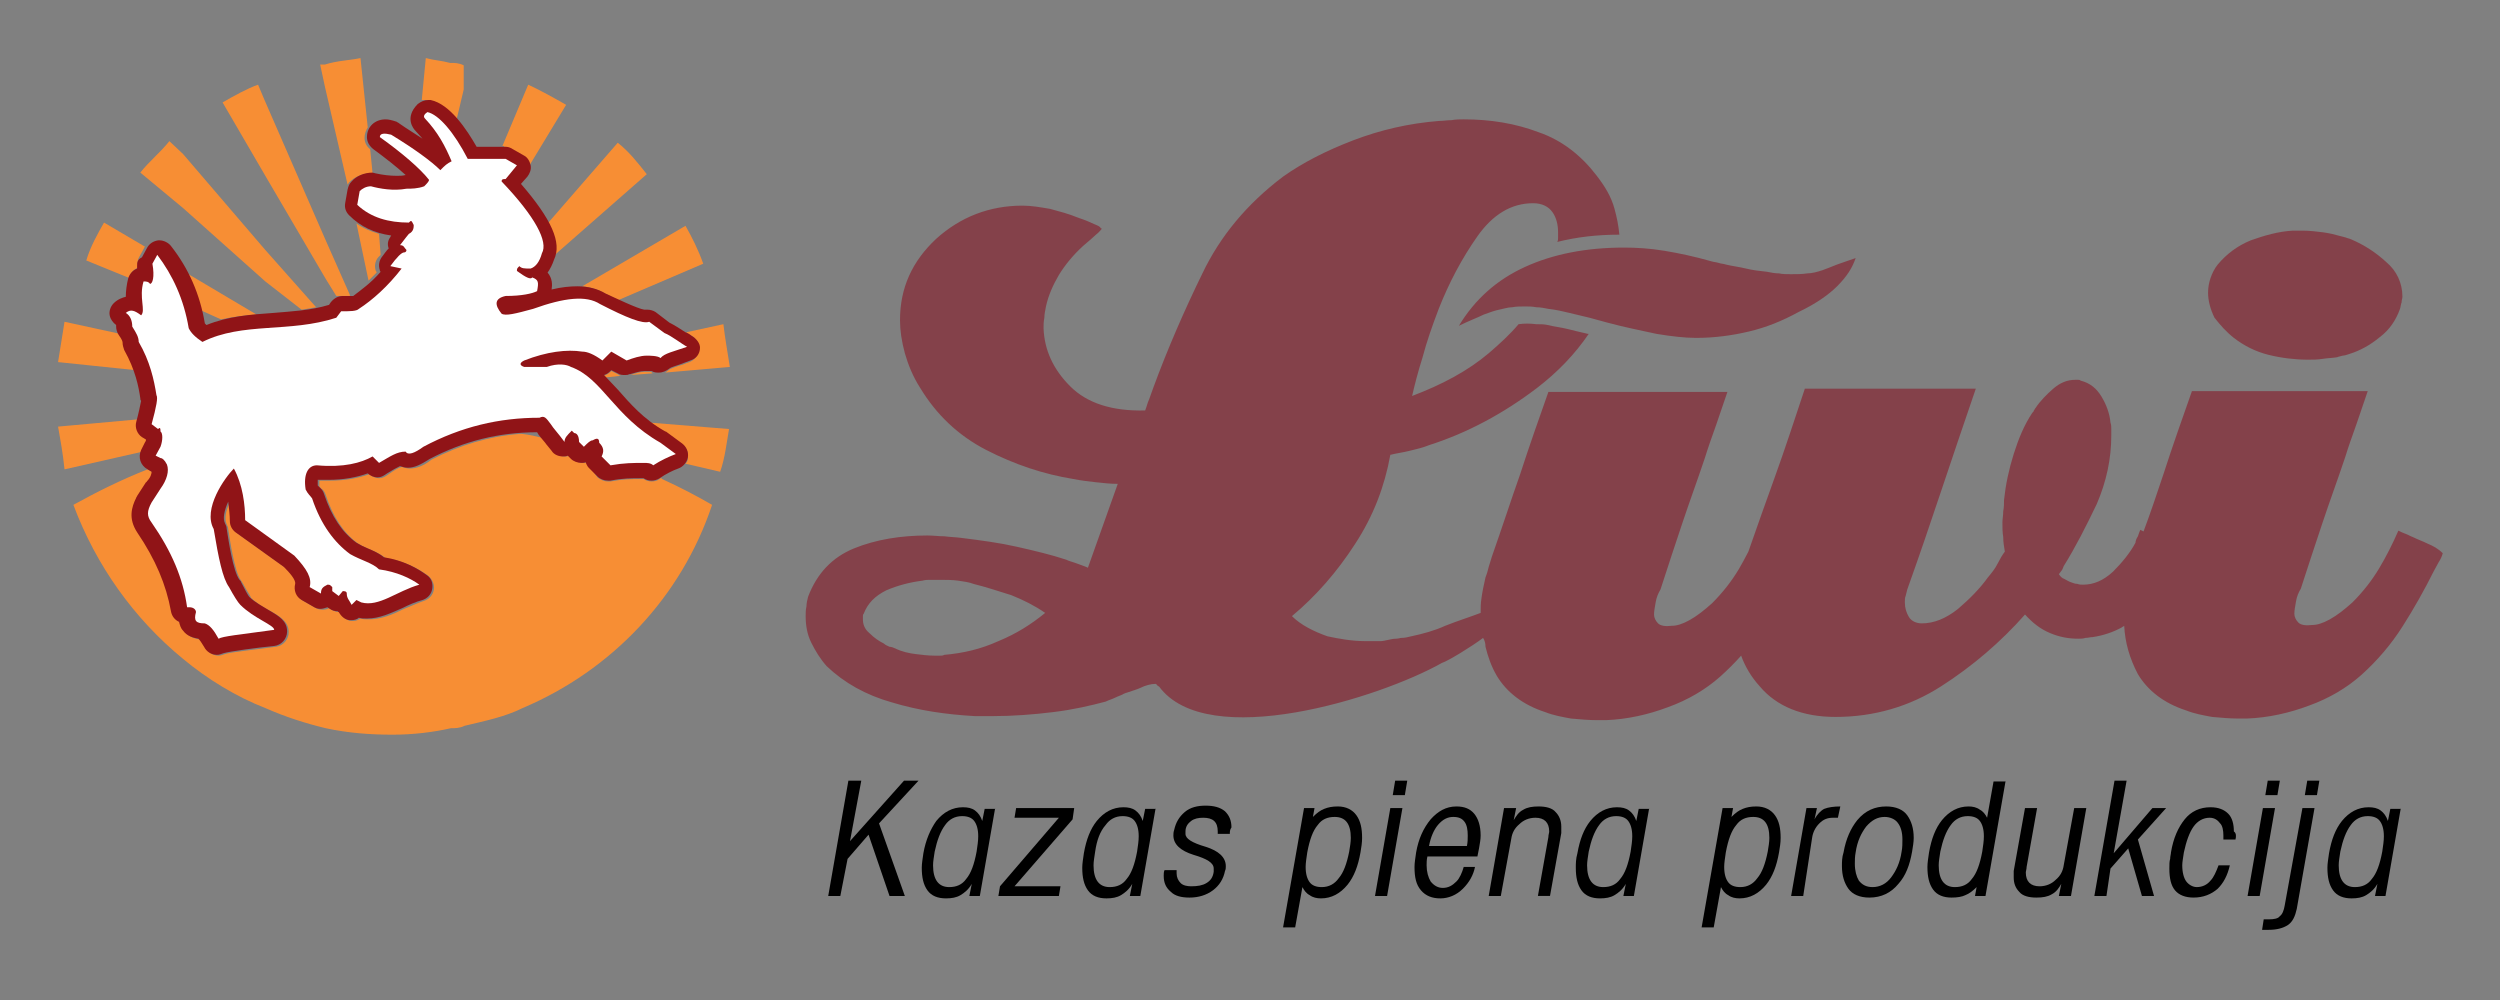 <?xml version="1.0" encoding="utf-8"?>
<!-- Generator: Adobe Illustrator 24.0.1, SVG Export Plug-In . SVG Version: 6.00 Build 0)  -->
<svg version="1.1" id="Layer_1" xmlns="http://www.w3.org/2000/svg" xmlns:xlink="http://www.w3.org/1999/xlink" x="0px" y="0px"
	 viewBox="0 0 310 124" style="enable-background:new 0 0 310 124;" xml:space="preserve">
<rect x="0" y="0" width="310" height="124" fill="#808080" stroke="none"/>
<style type="text/css">
	.st0{fill:#F78E34;}
	.st1{fill:#901417;}
	.st2{fill:#FFFFFF;}
	.st3{fill:#84414A;}
	.st4{fill-rule:evenodd;clip-rule:evenodd;}
</style>
<g>
	<g>
		<g>
			<path class="st0" d="M80.7,46.1c-0.1,0-0.4,0-0.8,0c-0.5,0-1.1,0.2-1.7,0.4l2.7-0.2C80.9,46.2,80.8,46.2,80.7,46.1z"/>
			<path class="st0" d="M45.7,34.8c0.3-0.3,0.7-0.7,1-1c0-0.1,0-0.1-0.1-0.2c-0.2-0.6-0.1-1.2,0.3-1.7c0.1-0.1,0.2-0.2,0.3-0.3
				L47,29c-1-0.3-2-0.7-2.8-1.3L45.7,34.8z"/>
			<path class="st0" d="M75,36.4c0.4,0.2,1,0.5,1.7,0.8l10.5-4.5c-0.6-1.7-1.4-3.3-2.2-4.7l-12.8,7.5C73.2,35.6,74.2,35.9,75,36.4z"
				/>
			<path class="st0" d="M68.8,31.6l11.4-10c-1.1-1.4-2.2-2.8-3.6-3.9L68,27.6C68.8,29.2,69.1,30.5,68.8,31.6z"/>
			<path class="st0" d="M85.7,41.6c0.6,0.3,1,1,1,1.7c-0.1,0.7-0.5,1.3-1.2,1.6c-0.3,0.1-0.6,0.2-0.8,0.3c-0.7,0.2-1.6,0.5-1.8,0.7
				c-0.1,0.1-0.3,0.2-0.4,0.3l8-0.7c-0.3-1.9-0.6-3.6-0.8-5.3l-4.6,1C85.3,41.4,85.6,41.6,85.7,41.6z"/>
			<path class="st0" d="M75.8,46l-0.1,0.1c-0.2,0.2-0.5,0.4-0.8,0.5c0.1,0.1,0.1,0.1,0.2,0.2l1.9-0.2c-0.1,0-0.3-0.1-0.4-0.2
				L75.8,46z"/>
			<path class="st0" d="M62.5,18.2c0.3,0,0.6,0.1,0.9,0.3l1.4,0.8c0.4,0.3,0.7,0.7,0.8,1.2c0,0,0,0.1,0,0.1l4.6-7.6
				c-1.4-0.8-3-1.7-4.7-2.5l-0.8,1.9l-2.4,5.7H62.5z"/>
			<path class="st0" d="M24.5,38.3l2.9,1.3c1.4-0.3,2.9-0.5,4.4-0.6l-9.1-5.4C23.5,35,24.1,36.6,24.5,38.3z"/>
			<path class="st0" d="M51.9,17l0,0.1c0.1,0.1,0.2,0.1,0.3,0.2C52.1,17.2,52,17.1,51.9,17z"/>
			<path class="st0" d="M81.8,59.4c-0.3,0.2-0.6,0.3-1,0.3c-0.3,0-0.7-0.1-1-0.3c-0.1,0-0.1,0-0.2,0c-1.4,0-2.3,0-3.9,0.3
				c-0.1,0-0.2,0-0.3,0c-0.5,0-0.9-0.2-1.3-0.5L73.2,58c-0.2-0.2-0.3-0.4-0.4-0.7c-0.2,0.1-0.4,0.1-0.5,0.1h0
				c-0.5,0-0.9-0.2-1.3-0.5l-0.4-0.4c-0.2,0.1-0.4,0.1-0.6,0.1c-0.5,0-1.1-0.3-1.4-0.7c-0.3-0.4-0.6-0.7-0.8-1
				c-0.2-0.2-0.4-0.4-0.5-0.6c-0.8-0.2-1.7-0.4-2.6-0.5c-0.1,0-0.1,0-0.2,0c-3.9,0.3-7.5,1.4-11,3.2c-1,0.8-1.9,1.1-2.7,1.1
				c-0.3,0-0.7-0.1-1-0.2c-0.4,0.1-0.9,0.4-1.6,0.9l-0.3,0.2c-0.3,0.2-0.6,0.3-0.9,0.3c-0.4,0-0.9-0.2-1.2-0.5
				c-1.4,0.5-3,0.8-4.9,0.8c-0.4,0-0.9,0-1.3,0c0,0.2,0,0.4,0,0.7c0.1,0.1,0.2,0.3,0.4,0.4c0.2,0.2,0.3,0.4,0.4,0.7
				c0.9,2.7,2.2,4.7,4,6c0.5,0.3,0.9,0.5,1.4,0.7c0.7,0.3,1.4,0.6,2,1.1c2.5,0.4,4.2,1.4,5.3,2.2c0.5,0.4,0.8,1.1,0.7,1.7
				c-0.1,0.7-0.6,1.2-1.2,1.4c-0.9,0.3-1.7,0.7-2.5,1c-1.4,0.7-2.8,1.3-4.4,1.3c-0.3,0-0.7,0-1-0.1c-0.3,0.2-0.6,0.3-0.9,0.3
				c-0.1,0-0.2,0-0.3,0c-0.6-0.1-1-0.5-1.3-1c0,0,0-0.1-0.1-0.1c0,0,0,0,0,0c-0.3,0-0.7-0.1-1-0.3l-0.3-0.2c0,0,0,0,0,0
				c-0.3,0.2-0.6,0.2-0.9,0.2c-0.3,0-0.6-0.1-0.9-0.3l-1.4-0.8c-0.7-0.4-1-1.2-0.8-2c0.1-0.5-0.7-1.4-1.4-2.1l-6-4.3
				c-0.5-0.3-0.7-0.9-0.7-1.4c0-0.7,0-1.6-0.2-2.4c-0.5,1-0.7,2-0.4,2.7c0.1,0.2,0.2,0.4,0.2,0.6c0.2,1.3,0.8,5.4,1.6,6.4
				c0.1,0.1,0.1,0.2,0.2,0.3c0.5,1,1,1.6,1,1.8c0.7,0.7,1.7,1.3,2.5,1.7c1.2,0.7,2.2,1.3,2.2,2.6c0,0.9-0.7,1.7-1.6,1.8
				c-2.2,0.3-5.8,0.7-6.3,0.9c-0.3,0.1-0.5,0.2-0.8,0.2c-0.7,0-1.3-0.4-1.6-1c-0.3-0.5-0.5-0.8-0.7-1c-0.6-0.1-1.4-0.3-1.9-1
				c-0.3-0.4-0.4-0.8-0.5-1.1c-0.5-0.2-0.9-0.7-1-1.3c-0.5-3.3-1.8-6.4-4.2-9.8c-1.1-1.7-0.7-3.1-0.1-4.3c0-0.1,0.1-0.1,0.1-0.2
				l1.1-1.7c0,0,0-0.1,0.1-0.1c0.4-0.6,0.6-1,0.6-1.2l-0.5-0.3c-0.1,0-0.1-0.1-0.2-0.1c-3.3,1.3-6.3,2.8-9.2,4.4
				c2.8,7.5,7.5,14.1,13.6,19.1c3,2.5,6.6,4.7,10.2,6.1c2.5,1.1,5,1.9,7.5,2.5c2.8,0.6,5.5,0.8,8.3,0.8c2.5,0,5-0.3,7.2-0.8
				c0.5,0,1.1,0,1.7-0.3c2.5-0.6,5-1.1,7.2-2.2c11.1-4.7,19.7-13.8,23.5-25.2c-1.9-1.1-4-2.2-6.2-3.2C82,59.2,81.9,59.3,81.8,59.4z"
				/>
			<path class="st0" d="M16,34.4c0.2-0.6,0.6-1,1.1-1.2c0-0.1,0-0.2,0-0.3c-0.1-0.4,0-0.8,0.2-1.1l0.6-1.1c0,0,0-0.1,0.1-0.1l-5.1-3
				c-0.8,1.4-1.7,3-2.2,4.7l5.4,2.2C15.9,34.6,15.9,34.5,16,34.4z"/>
			<path class="st0" d="M52.8,12.4c0.1,0,0.2,0,0.3,0c1.3,0.3,2.4,1.3,3.5,2.5l0.9-3.8v-3c-0.6-0.3-1.1-0.3-1.7-0.3
				c-1.1-0.3-1.9-0.3-3-0.6l-0.5,5.2C52.5,12.4,52.7,12.4,52.8,12.4z"/>
			<path class="st0" d="M17.7,55.7l0.5-1c0-0.1,0.1-0.2,0.1-0.3l-0.5-0.3c-0.6-0.4-0.9-1.2-0.7-1.9c0-0.1,0-0.1,0-0.2l-9.9,0.9
				c0.3,1.7,0.6,3.3,0.8,5.3l9.7-2.2C17.7,55.9,17.7,55.8,17.7,55.7z"/>
			<path class="st0" d="M82.5,53.6c0.1,0,0.1,0.1,0.2,0.1l1.9,1.4c0.5,0.4,0.8,1,0.7,1.7c0,0.3-0.1,0.5-0.3,0.7l4.3,1
				c0.6-1.7,0.8-3.6,1.1-5.3l-9.9-0.8C81.2,52.8,81.8,53.2,82.5,53.6z"/>
			<path class="st0" d="M15.6,43.3c-0.1-0.3-0.2-0.6-0.2-0.9c0-0.1-0.1-0.3-0.5-1L8,39.9l-0.8,5l9.6,1
				C16.5,45.1,16.1,44.2,15.6,43.3z"/>
			<path class="st0" d="M43.1,22.9c0.1-0.1,0.1-0.2,0.2-0.3c0.7-0.7,1.7-1.1,2.6-1.1c0.1,0,0.2,0,0.3,0l-0.3-3
				c-0.4-0.3-0.7-0.8-0.7-1.4c0-0.5,0.2-1,0.4-1.3l-0.9-8.6c-1.4,0.3-2.8,0.3-4.4,0.8h-0.6l0.6,2.8L43.1,22.9z"/>
			<path class="st0" d="M32.9,34.9l4.5,3.5c0.6-0.1,1.2-0.2,1.8-0.3L32.9,31L22.7,19.1L21,17.5c-1.1,1.4-2.5,2.5-3.6,3.9l5.3,4.4
				L32.9,34.9z"/>
			<path class="st0" d="M40.4,34.6l1.3,2.1c0.1,0,0.2,0,0.3,0c0.4,0,1,0,1.3,0c0,0,0.1,0,0.1-0.1l-3.1-7l-7.5-17.2l-0.8-1.9
				c-1.4,0.5-3,1.4-4.4,2.2l5.3,9.1L40.4,34.6z"/>
		</g>
		<path class="st1" d="M85.7,41.6c-0.1-0.1-0.4-0.3-0.7-0.4c-0.6-0.4-1.4-0.9-2-1.2l-1.7-1.3c-0.3-0.2-0.7-0.3-1-0.3
			c-0.1,0-0.3,0-0.4,0c-0.8-0.1-3.7-1.5-4.8-2c-1-0.6-2.2-0.9-3.5-0.9c-0.9,0-2,0.1-3.2,0.4c0.1-0.6,0.1-1.4-0.5-2.1
			c0.3-0.4,0.6-1,0.8-1.6c1-2.1-0.3-5-4.1-9.4l0.8-0.9c0.3-0.4,0.5-0.9,0.4-1.4c-0.1-0.5-0.4-1-0.8-1.2l-1.4-0.8
			c-0.3-0.2-0.6-0.3-0.9-0.3h-3.6c-1.2-2.1-3.3-5.3-5.7-5.8c-0.1,0-0.2,0-0.3,0c-0.5,0-0.9,0.2-1.3,0.5c-1.7,1.7-0.5,3.1-0.3,3.3
			c0.3,0.3,0.6,0.7,0.9,1c-0.9-0.6-1.9-1.2-2.9-1.9c-0.1-0.1-0.2-0.1-0.3-0.2c-0.6-0.2-1-0.3-1.4-0.3c-1.3,0-2.3,0.9-2.3,2.2
			c0,0.6,0.3,1.1,0.8,1.5c1.5,1.1,2.9,2.2,4,3.2c-0.4,0.1-0.7,0.1-1.1,0.1c-0.8,0-1.7-0.1-2.6-0.3c-0.1,0-0.3-0.1-0.4-0.1
			c-1,0-2,0.4-2.6,1.1c-0.3,0.3-0.4,0.6-0.5,1l-0.3,1.7c-0.1,0.6,0.1,1.1,0.5,1.5c1.4,1.4,3.1,2.2,5.2,2.5c0,0.1-0.1,0.1-0.1,0.2
			c-0.3,0.4-0.4,0.9-0.2,1.4c-0.3,0.3-0.5,0.6-0.8,1c-0.4,0.5-0.5,1.1-0.3,1.7c0,0.1,0,0.1,0.1,0.2c-1.2,1.4-2.5,2.3-3.4,3
			c-0.3,0-0.9,0-1.3,0c-0.6,0-1.1,0.3-1.5,0.8l-0.2,0.3c-2.3,0.7-4.6,0.8-6.9,1c-2.8,0.2-5.6,0.4-8.3,1.5c-0.1-0.1-0.2-0.2-0.2-0.2
			c-0.6-3.6-2-6.8-4.2-9.6c-0.3-0.4-0.9-0.7-1.4-0.7c-0.1,0-0.1,0-0.2,0c-0.6,0.1-1.1,0.4-1.4,1l-0.6,1.1C17,32.2,17,32.6,17,33
			c0,0.1,0,0.2,0,0.3c-0.5,0.2-0.9,0.6-1.1,1.2c-0.2,0.8-0.3,1.6-0.3,2.3c-0.4,0.1-1,0.3-1.5,0.8c-0.4,0.4-0.6,1-0.5,1.5
			c0.1,0.5,0.4,0.9,0.8,1.2c0,0,0,0.1,0,0.2c0,0.3,0.1,0.7,0.3,1c0.5,0.7,0.5,0.9,0.5,1c0,0.3,0.1,0.6,0.2,0.9c1.4,2.5,1.8,4.6,2,6
			c0,0.1,0,0.2,0.1,0.3c-0.1,0.5-0.3,1.5-0.6,2.6c-0.2,0.7,0.1,1.5,0.7,1.9l0.5,0.3c0,0.1,0,0.2-0.1,0.3l-0.5,1
			c-0.4,0.9-0.1,1.9,0.8,2.4l0.5,0.3c0,0.2-0.1,0.7-0.6,1.2c0,0,0,0.1-0.1,0.1l-1.1,1.7c0,0.1-0.1,0.1-0.1,0.2
			c-0.6,1.2-1,2.6,0.1,4.3c2.3,3.4,3.6,6.5,4.2,9.8c0.1,0.6,0.5,1.1,1,1.3c0.1,0.4,0.2,0.8,0.5,1.1c0.5,0.7,1.3,0.9,1.9,1
			c0.2,0.2,0.4,0.5,0.7,1c0.3,0.6,0.9,1,1.6,1c0.3,0,0.5-0.1,0.8-0.2c0.6-0.2,4.2-0.7,6.3-0.9c0.9-0.1,1.6-0.9,1.6-1.8
			c0-1.3-1-1.9-2.2-2.6c-0.8-0.5-1.8-1-2.5-1.7c-0.1-0.1-0.5-0.8-1-1.8c0-0.1-0.1-0.2-0.2-0.3c-0.8-1-1.4-5.1-1.6-6.4
			c0-0.2-0.1-0.4-0.2-0.6c-0.3-0.6-0.1-1.6,0.4-2.7c0.1,0.9,0.2,1.7,0.2,2.4c0,0.6,0.3,1.1,0.7,1.4l6,4.3c0.7,0.7,1.5,1.6,1.4,2.1
			c-0.2,0.8,0.1,1.6,0.8,2l1.4,0.8c0.3,0.2,0.6,0.3,0.9,0.3c0.3,0,0.6-0.1,0.9-0.2c0,0,0,0,0,0l0.3,0.2c0.3,0.2,0.6,0.3,1,0.3
			c0,0,0,0,0,0c0,0,0,0.1,0.1,0.1c0.3,0.5,0.7,0.9,1.3,1c0.1,0,0.2,0,0.3,0c0.3,0,0.7-0.1,0.9-0.3c0.3,0.1,0.6,0.1,1,0.1
			c1.6,0,3-0.7,4.4-1.3c0.8-0.4,1.7-0.8,2.5-1c0.6-0.2,1.1-0.7,1.2-1.4c0.1-0.7-0.1-1.3-0.7-1.7c-1.1-0.8-2.8-1.8-5.3-2.2
			c-0.6-0.5-1.3-0.8-2-1.1c-0.5-0.2-0.9-0.4-1.4-0.7c-1.8-1.3-3.1-3.3-4-6c-0.1-0.3-0.2-0.5-0.4-0.7c-0.2-0.2-0.3-0.3-0.4-0.4
			c0-0.3,0-0.5,0-0.7c0.5,0,0.9,0,1.3,0c1.9,0,3.5-0.3,4.9-0.8c0.3,0.3,0.8,0.5,1.2,0.5c0.3,0,0.6-0.1,0.9-0.3l0.3-0.2
			c0.8-0.5,1.2-0.7,1.6-0.9c0.3,0.1,0.6,0.2,1,0.2c0.8,0,1.6-0.4,2.7-1.1c4.2-2.2,8.6-3.3,13.3-3.3c0.2,0.4,0.6,0.8,1,1.3
			c0.2,0.3,0.5,0.6,0.8,1c0.3,0.5,0.9,0.7,1.4,0.7c0.2,0,0.4,0,0.6-0.1l0.4,0.4c0.3,0.3,0.8,0.5,1.3,0.5h0c0.2,0,0.4,0,0.5-0.1
			c0.1,0.2,0.2,0.5,0.4,0.7l1.1,1.1c0.3,0.3,0.8,0.5,1.3,0.5c0.1,0,0.2,0,0.3,0c1.5-0.3,2.5-0.3,3.9-0.3c0,0,0.1,0,0.2,0
			c0.3,0.2,0.6,0.3,1,0.3c0.3,0,0.7-0.1,1-0.3c0.7-0.5,1.7-1,2.3-1.2c0.6-0.2,1.1-0.8,1.2-1.4c0.1-0.7-0.2-1.3-0.7-1.7l-1.9-1.4
			c0,0-0.1-0.1-0.2-0.1c-2.7-1.5-4.4-3.5-5.9-5.2c-0.6-0.6-1.1-1.2-1.7-1.8c0.3-0.1,0.5-0.2,0.8-0.5l0.1-0.1l0.8,0.4
			c0.3,0.2,0.6,0.2,0.9,0.2c0.2,0,0.4,0,0.5-0.1l0.1,0c0.7-0.2,1.3-0.4,1.9-0.4c0.4,0,0.7,0,0.8,0c0.3,0.2,0.6,0.2,0.9,0.2
			c0,0,0,0,0,0c0.5,0,0.9-0.2,1.3-0.5c0.2-0.2,1.1-0.4,1.8-0.7c0.3-0.1,0.5-0.2,0.8-0.3c0.7-0.2,1.2-0.8,1.2-1.6
			C86.8,42.6,86.4,42,85.7,41.6z"/>
		<path class="st2" d="M34,78.1c-4.4,0.6-6.4,0.8-6.9,1.1c-0.6-1.1-1.1-1.7-1.7-1.9c-1.1,0-1.4-0.3-1.1-1.4c0-0.3-0.3-0.6-0.8-0.6
			h-0.3c-0.5-3.6-1.9-6.9-4.4-10.5c-0.6-0.8-0.6-1.4,0-2.5l1.1-1.7c0.8-1.1,1.1-2.2,0.8-3c-0.3-0.6-0.6-0.8-0.8-0.8l-0.6-0.3
			l0.6-1.1c0.3-0.8,0.3-1.7,0-1.9c0-0.3,0-0.6-0.3-0.3l-0.8-0.6c0.6-2.2,0.8-3.3,0.6-3.6c-0.3-1.9-0.8-4.2-2.2-6.6
			c0-0.6-0.3-1.1-0.8-1.9c0-0.8-0.3-1.4-0.8-1.7c0.6-0.5,1.1-0.3,1.9,0.3c0.6-0.6-0.3-2.2,0.3-4.2c0.3,0,0.6,0,0.8,0.3
			c0.3,0,0.6-0.8,0.3-2.5l0.6-1.1c1.9,2.5,3.3,5.5,3.9,9.1c0.3,0.6,0.8,1.1,1.7,1.7c5-2.5,10.8-1.1,16.6-3l0.6-0.8
			c1.1,0,1.9,0,2.2-0.3c1.7-1.1,3.6-2.8,5.3-5L48.4,33c0.8-1.1,1.4-1.7,1.7-1.7c0.3,0,0.3-0.3,0.3-0.3c-0.3-0.3-0.3-0.6-0.8-0.6
			c0.6-0.8,1.1-1.4,1.1-1.4c0.6-0.3,0.6-0.8,0.6-1.1c-0.3-0.6-0.3-0.6-0.6-0.3c-2.5,0-4.7-0.6-6.4-2.2l0.3-1.7
			c0.3-0.3,0.8-0.6,1.4-0.6c1.1,0.3,2.8,0.6,4.4,0.3c0.6,0,1.4,0,2.2-0.3c0.3-0.3,0.6-0.6,0.6-0.8c-1.1-1.4-3.3-3.3-6.1-5.3
			c0-0.5,0.6-0.5,1.4-0.3c2.8,1.7,5,3.3,6.1,4.4c0.6-0.6,0.8-0.8,1.4-1.1c-0.8-1.9-1.7-3.6-3.3-5.3c-0.3-0.3,0-0.6,0.3-0.8
			c1.4,0.3,3.3,2.5,5,5.8h4.7l1.4,0.8l-1.4,1.7c-0.3,0-0.5,0-0.5,0.3c4.2,4.4,5.8,7.5,5,8.9c-0.3,1.1-0.8,1.7-1.4,1.9
			c-0.8,0-1.1,0-1.4-0.3c-0.3,0.3-0.3,0.3-0.3,0.6c1.1,0.8,1.7,1.1,1.9,0.8c0.8,0.3,0.8,0.6,0.6,1.7c-0.6,0.3-1.9,0.6-3.9,0.6
			c-1.4,0.3-1.4,1.1-0.5,2.2c0.5,0.3,1.7,0,3.9-0.6c3.9-1.4,6.6-1.7,8.3-0.6c3.3,1.7,5.3,2.5,6.1,2.2l1.9,1.4
			c0.8,0.3,2.2,1.4,2.8,1.7c-1.7,0.6-2.8,0.8-3.3,1.4c-0.3-0.3-1.4-0.3-1.7-0.3c-0.8,0-1.7,0.3-2.5,0.6l-1.9-1.1l-1.1,1.1
			c-1.1-0.8-1.9-1.1-2.5-1.1c-1.9-0.3-4.4,0-7.2,1.1c-0.6,0.3-0.6,0.6,0,0.8c0.6,0,1.7,0,2.8,0c1.4-0.5,2.5-0.3,3,0
			c3.9,1.4,5.3,6.1,11.1,9.4l1.9,1.4c-0.8,0.3-1.9,0.8-2.8,1.4c-0.3-0.3-0.8-0.3-1.1-0.3c-1.4,0-2.5,0-4.2,0.3l-1.1-1.1
			c0.3-0.6,0.3-1.1-0.3-1.7c0-0.6-0.3-0.6-0.8-0.3c-0.3,0-0.6,0.3-1.1,0.8l-0.6-0.6c0-0.8-0.3-1.1-0.6-1.1l-0.3-0.3
			C70.3,54,70,54.3,70,54.8c-0.8-1.1-1.4-1.7-1.7-2.2c-0.6-0.8-0.8-1.1-1.4-0.8c-5,0-9.7,1.1-14.4,3.6c-1.1,0.8-1.9,1.1-2.2,0.6
			c-1.1,0-1.9,0.6-3.3,1.4l-0.8-0.8c-1.4,0.8-3.6,1.4-6.9,1.1c-1.1,0-1.7,1.1-1.4,3c0.3,0.6,0.6,0.8,0.8,1.1
			c1.1,3.3,2.8,5.5,4.7,6.9c1.4,0.8,2.8,1.1,3.6,1.9c2.2,0.3,3.9,1.1,5,1.9c-2.8,0.8-5,2.8-7.2,2.2l-0.6-0.3l-0.6,0.6
			c-0.3-0.6-0.6-0.8-0.6-1.4c0-0.3-0.3-0.3-0.5-0.3L42,73.9l-0.8-0.6v-0.5c-0.3-0.3-0.3-0.3-0.6-0.3c-0.6,0.3-0.8,0.5-0.8,1.1
			l-1.4-0.8c0.3-1.1-0.3-2.2-1.9-3.9l-6.1-4.4c0-1.9-0.3-4.4-1.4-6.4c-1.1,1.1-3.9,5-2.5,7.5c0.6,3.6,1.1,6.1,1.9,7.2
			c0.6,1.1,1.1,1.9,1.4,2.2C31.5,76.7,34,77.5,34,78.1L34,78.1z"/>
	</g>
	<g>
		<path class="st3" d="M277,41.9c1.3,1,2.7,1.7,4.3,2.1c1.6,0.4,3.3,0.6,4.9,0.6c0.6,0,1.2,0,1.8-0.1c0.6-0.1,1.2-0.1,1.8-0.2
			c0.2-0.1,0.4-0.1,0.7-0.2c0.2,0,0.5-0.1,0.8-0.2c1.3-0.4,2.6-1.1,3.8-2.1c1.2-0.9,2-2.1,2.5-3.5c0.1-0.3,0.1-0.6,0.2-0.8
			c0-0.3,0.1-0.5,0.1-0.7c0-1.7-0.7-3.2-2-4.3c-1.3-1.2-2.7-2.1-4.3-2.8c-0.2-0.1-0.3-0.1-0.6-0.2c-0.2-0.1-0.4-0.1-0.7-0.2
			c-0.7-0.2-1.5-0.4-2.3-0.5c-0.8-0.1-1.6-0.2-2.5-0.2c-0.2,0-0.4,0-0.6,0c-0.2,0-0.4,0-0.6,0c-1.8,0.1-3.5,0.6-5.2,1.2
			c-1.7,0.7-3,1.7-4.1,3c-0.4,0.5-0.7,1.1-0.9,1.7c-0.2,0.6-0.3,1.2-0.3,1.8c0,1,0.3,2.1,0.8,3.1C275.3,40.3,276.1,41.2,277,41.9z"
			/>
		<path class="st3" d="M301,67.4c-0.6-0.3-1.2-0.5-1.8-0.8c-0.3-0.1-0.6-0.3-0.9-0.4c-0.3-0.1-0.7-0.3-0.9-0.4
			c-0.7,1.6-1.5,3.2-2.4,4.7c-0.9,1.5-2,2.9-3.3,4.2c-1,0.9-1.9,1.6-2.8,2.1c-0.9,0.5-1.6,0.7-2.2,0.7c-0.8,0.1-1.4,0-1.7-0.3
			c-0.3-0.3-0.5-0.7-0.5-1.1c0-0.4,0.1-0.9,0.2-1.5c0.1-0.6,0.3-1.1,0.6-1.6c0.9-2.8,1.8-5.5,2.7-8.2c0.9-2.7,1.9-5.4,2.8-8.1
			c0.4-1.3,0.9-2.7,1.4-4.1c0.5-1.4,0.9-2.7,1.4-4.1h-21.8c-1.2,3.4-2.4,6.8-3.5,10.2c-0.8,2.4-1.6,4.8-2.5,7.2l-0.4-0.2
			c-0.1,0.2-0.2,0.5-0.3,0.8c-0.2,0.3-0.3,0.6-0.3,0.8c-0.7,1.3-1.7,2.5-2.8,3.6c-1.2,1.1-2.4,1.6-3.7,1.6c-0.2,0-0.5,0-0.7-0.1
			c-0.3,0-0.5-0.1-0.8-0.2c-0.3-0.1-0.6-0.3-0.8-0.4c-0.3-0.1-0.5-0.3-0.7-0.6c0.1-0.1,0.2-0.3,0.3-0.4c0.1-0.1,0.2-0.3,0.3-0.6
			c1.5-2.4,2.8-5,4.1-7.7c1.2-2.8,1.8-5.6,1.8-8.5v-0.8c0-0.3,0-0.5-0.1-0.8c-0.1-1.1-0.5-2.2-1.1-3.2c-0.6-1-1.4-1.7-2.6-2
			c-0.1-0.1-0.2-0.1-0.3-0.1h-0.4c-1,0-1.9,0.4-2.7,1.1c-0.8,0.7-1.6,1.5-2.2,2.4c-0.1,0.1-0.1,0.2-0.2,0.3c0,0.1-0.1,0.2-0.2,0.3
			c-1,1.5-1.7,3.2-2.3,5.1c-0.6,1.9-1,3.8-1.2,5.7c0,0.4,0,0.9-0.1,1.4c0,0.5-0.1,1-0.1,1.4c0,0.6,0,1.2,0.1,1.8
			c0,0.6,0.1,1.2,0.2,1.8c-0.3,0.4-0.6,0.9-0.9,1.5c-0.3,0.6-0.7,1.1-1.2,1.7c-1,1.4-2.3,2.7-3.7,3.9c-1.5,1.2-3,1.8-4.5,1.8
			c-0.7,0-1.3-0.3-1.6-0.8c-0.3-0.5-0.5-1.1-0.5-1.8c0-0.3,0-0.6,0.1-0.8c0.1-0.3,0.1-0.5,0.2-0.8c1.5-4.2,2.9-8.3,4.3-12.5
			c1.4-4.2,2.8-8.3,4.2-12.4h-21.2c-1.2,3.6-2.4,7.3-3.7,10.9c-1.1,3.1-2.2,6.1-3.3,9.3c-0.4,0.8-0.8,1.5-1.2,2.2
			c-0.9,1.5-2,2.9-3.3,4.2c-1,0.9-1.9,1.6-2.8,2.1c-0.9,0.5-1.6,0.7-2.2,0.7c-0.8,0.1-1.4,0-1.7-0.3c-0.3-0.3-0.5-0.7-0.5-1.1
			c0-0.4,0.1-0.9,0.2-1.5c0.1-0.6,0.3-1.1,0.6-1.6c0.9-2.8,1.8-5.5,2.7-8.2c0.9-2.7,1.9-5.4,2.8-8.1c0.4-1.3,0.9-2.7,1.4-4.1
			c0.5-1.4,0.9-2.7,1.4-4.1H192c-1.2,3.4-2.4,6.8-3.5,10.2c-1.2,3.4-2.3,6.8-3.5,10.2c-0.1,0.4-0.3,0.9-0.4,1.3
			c-0.1,0.4-0.2,0.8-0.4,1.3c-0.2,0.9-0.4,1.8-0.5,2.6c-0.1,0.6-0.1,1.2-0.1,1.8c-1.3,0.5-2.9,1-4.4,1.6c-1.3,0.6-2.8,1-4.2,1.3
			c-0.4,0.1-0.8,0.2-1.2,0.2c-0.2,0-0.4,0.1-0.7,0.1c-0.6,0-1.4,0.3-1.9,0.3h-1.9c-1.7,0-3.3-0.3-4.7-0.6c-1.7-0.6-3.3-1.4-4.4-2.5
			c3-2.5,5.6-5.5,7.8-8.9c2.3-3.5,3.7-7.2,4.4-11.1c0.8-0.2,1.6-0.3,2.4-0.5c0.8-0.2,1.7-0.4,2.4-0.7c4.7-1.5,9.2-3.9,13.4-7.1
			c2.6-2,4.7-4.2,6.4-6.7c0,0-0.1,0-0.1,0c-0.9-0.2-1.7-0.4-2.5-0.6c-0.8-0.2-1.7-0.3-2.5-0.5c-0.4-0.1-0.9-0.1-1.4-0.1
			c-0.8-0.1-1.5-0.1-2.2,0c-1,1.2-2.3,2.4-3.7,3.6c-2.6,2.2-5.8,3.9-9.5,5.3c0.3-1.3,0.7-2.9,1.3-4.8c0.5-1.9,1.2-3.9,2-6
			c1.3-3.3,2.9-6.3,4.8-9c1.9-2.7,4.2-4.1,6.9-4.1c1.1,0,1.9,0.4,2.4,1.1c0.5,0.7,0.7,1.6,0.7,2.5v0.7c0,0.2,0,0.3-0.1,0.5
			c2.4-0.6,4.9-0.9,7.7-0.9c-0.1-1.1-0.3-2.1-0.6-3.2c-0.4-1.5-1.2-2.8-2.2-4.1c-1.9-2.5-4.3-4.4-7.2-5.4c-2.9-1.1-6-1.6-9.3-1.6
			c-0.5,0-1,0-1.5,0.1c-0.5,0-1.1,0.1-1.6,0.1c-3.7,0.3-7.2,1.1-10.6,2.4c-3.4,1.3-6.3,2.8-8.7,4.5c-4.5,3.4-7.8,7.4-10,12
			c-2.2,4.5-4.3,9.3-6.1,14.2c-0.2,0.5-0.3,0.9-0.5,1.4c-0.2,0.4-0.3,0.9-0.5,1.4c-4.1,0.1-7.2-0.9-9.3-3c-2.1-2.1-3.2-4.5-3.3-7.2
			c0-0.4,0-0.8,0.1-1.3c0-0.4,0.1-0.9,0.2-1.4c0.3-1.4,0.9-2.7,1.6-3.9c0.8-1.3,1.8-2.5,3-3.6c0.7-0.6,1.3-1.1,1.6-1.4
			c0.4-0.3,0.6-0.6,0.7-0.7c0-0.1,0-0.1-0.1-0.1c-0.1-0.2-0.3-0.3-0.8-0.5c-0.4-0.2-1.1-0.5-2-0.8c-1.2-0.5-2.4-0.8-3.5-1.1
			c-1.2-0.2-2.3-0.4-3.4-0.4c-4.1,0-7.7,1.4-10.7,4.1c-3,2.8-4.5,6.1-4.5,10.1c0,1.3,0.2,2.6,0.6,4.1c0.4,1.4,1,2.9,1.9,4.3
			c2,3.3,4.7,5.9,8.2,7.7c3.5,1.8,7.1,3,10.8,3.6c1,0.2,1.9,0.3,2.8,0.4c0.9,0.1,1.8,0.2,2.7,0.2l-3.7,10.4
			c-0.4-0.2-0.8-0.3-1.3-0.5c-0.5-0.2-1-0.3-1.4-0.5c-1.8-0.6-3.9-1.1-6.1-1.6c-2.2-0.5-4.5-0.8-6.9-1.1c-0.7-0.1-1.4-0.1-2.1-0.2
			c-0.7,0-1.4-0.1-2.1-0.1c-3.3,0-6.4,0.5-9.1,1.6c-2.7,1.1-4.6,3.1-5.7,6c-0.1,0.4-0.2,0.8-0.2,1.2c-0.1,0.4-0.1,0.8-0.1,1.2
			c0,1.2,0.2,2.3,0.7,3.3c0.5,1,1.1,2,1.9,2.9c2.2,2.1,4.9,3.6,8.1,4.5c3.3,1,6.7,1.5,10.3,1.7h2.2c2.5,0,5.1-0.2,7.5-0.5
			c2.5-0.3,4.6-0.8,6.5-1.3c0.4-0.2,0.8-0.3,1.2-0.5c0.4-0.2,0.8-0.3,1.1-0.5c0.1,0,0.2-0.1,0.3-0.1c0,0,0,0,0,0
			c0.3-0.1,0.6-0.2,0.9-0.3c0.3-0.1,0.6-0.2,0.8-0.3c0.6-0.3,1.3-0.5,1.9-0.5c0.1,0.1,0.1,0,0.2,0.2c0.1,0,0.2,0.2,0.2,0.1
			c6,8.2,27.5,1.4,35.1-2.9c0.7-0.2,3.8-2.1,5.1-3.1c0.2,0.3,0.3,0.7,0.3,1.1c0.3,1.2,0.7,2.4,1.4,3.6c1.2,2,3.2,3.6,6,4.5
			c1,0.4,2.1,0.6,3.2,0.8c1.1,0.1,2.2,0.2,3.3,0.2h1c2.7-0.1,5.3-0.7,7.7-1.6c2.5-0.9,4.7-2.2,6.5-3.8c0.9-0.8,1.8-1.7,2.6-2.6
			c0.5,1.4,1.3,2.7,2.3,3.8c2.1,2.5,5.3,3.8,9.4,3.8c4.8,0,9.2-1.3,13.1-3.8c3.9-2.5,7.4-5.5,10.4-8.9c0.9,1,1.9,1.8,3.1,2.3
			c1.2,0.5,2.3,0.7,3.5,0.7c0.3,0,0.6,0,0.9-0.1c0.3,0,0.6-0.1,0.9-0.1c1.3-0.2,2.5-0.6,3.6-1.2c0.1-0.1,0.2-0.1,0.3-0.2
			c0.1,2.1,0.7,4.1,1.7,6c1.2,2,3.2,3.6,6,4.5c1,0.4,2.1,0.6,3.2,0.8c1.1,0.1,2.2,0.2,3.3,0.2h1c2.7-0.1,5.3-0.7,7.7-1.6
			c2.5-0.9,4.7-2.2,6.5-3.8c2-1.8,3.7-3.8,5.1-6c1.4-2.2,2.7-4.5,3.9-6.9c0.2-0.4,0.4-0.7,0.6-1.1c0.2-0.3,0.4-0.7,0.5-1.1
			C302.3,68,301.7,67.7,301,67.4z M123.8,79.5c-2.2,1-4.4,1.5-6.7,1.7c-0.2,0.1-0.3,0.1-0.5,0.1h-0.7c-0.8,0-1.6-0.1-2.4-0.2
			c-0.8-0.1-1.7-0.3-2.5-0.7c-0.2-0.1-0.5-0.2-0.7-0.2c-0.2-0.1-0.5-0.2-0.7-0.4c-0.6-0.3-1.2-0.7-1.8-1.3c-0.6-0.5-0.8-1.1-0.8-1.7
			v-0.4c0-0.1,0-0.2,0.1-0.3c0.5-1.3,1.4-2.2,2.8-2.9c1.4-0.6,2.9-1,4.5-1.2c0.3-0.1,0.7-0.1,1-0.1h1c0.9,0,1.7,0,2.4,0.1
			c0.7,0.1,1.4,0.2,1.9,0.4c1.6,0.4,3.1,0.9,4.7,1.4c1.5,0.6,2.9,1.3,4.2,2.2C127.9,77.4,126,78.6,123.8,79.5z"/>
		<path class="st3" d="M180.9,40.4c1.2-0.6,2.3-1,3.1-1.4c0.8-0.3,1.4-0.5,1.9-0.6c0.5-0.1,1.1-0.3,1.6-0.3c0.5-0.1,1.1-0.1,1.6-0.1
			c0.4,0,0.9,0,1.4,0.1c0.5,0,1,0.1,1.5,0.2c0.9,0.1,1.8,0.3,2.6,0.5c0.8,0.2,1.7,0.4,2.5,0.6c0.4,0.1,0.7,0.2,1.1,0.3
			c0.4,0.1,0.7,0.2,1.1,0.3c2.2,0.6,4.3,1,6.1,1.4c1.8,0.3,3.5,0.5,4.9,0.5c2.3,0,4.5-0.3,6.6-0.8c2.1-0.5,4.1-1.3,6.1-2.4
			c2.1-1,3.7-2.1,4.8-3.2c1.2-1.2,1.9-2.3,2.3-3.5c-0.9,0.3-1.7,0.6-2.3,0.8c-0.7,0.3-1.3,0.5-1.8,0.7c-0.6,0.2-1.3,0.4-1.9,0.4
			c-0.6,0.1-1.3,0.1-2,0.1c-0.5,0-1.1,0-1.5-0.1c-0.5,0-1-0.1-1.5-0.2c-0.9-0.1-1.8-0.2-2.6-0.4c-0.8-0.2-1.7-0.3-2.5-0.5
			c-0.3-0.1-0.6-0.1-0.9-0.2c-0.3-0.1-0.6-0.1-0.9-0.2c-2.1-0.6-4-1-5.8-1.3c-1.8-0.3-3.5-0.4-5-0.4c-4.7,0-8.8,0.8-12.3,2.4
			C185.6,34.7,182.9,37.1,180.9,40.4z"/>
	</g>
	<polygon points="104.2,111.1 102.7,111.1 105.2,96.8 106.8,96.8 105.4,104.3 112.1,96.8 113.9,96.8 109,102.1 112.2,111.1 
		110.3,111.1 107.7,103.5 105.1,106.5 104.2,111.1 	"/>
	<path class="st4" d="M123.4,100.2l-1.9,10.9h-1.3l0.3-1.5c-0.4,0.7-0.9,1.1-1.4,1.4c-0.5,0.3-1.1,0.4-1.8,0.4c-1,0-1.8-0.3-2.3-1
		c-0.5-0.7-0.7-1.6-0.7-2.8c0-0.5,0.1-1.1,0.2-1.8c0.3-1.7,0.9-3,1.6-4c0.9-1.1,2-1.7,3.3-1.7c0.6,0,1.1,0.1,1.5,0.4
		c0.4,0.3,0.7,0.7,0.9,1.3l0.3-1.5H123.4L123.4,100.2z M115.9,105.6c-0.1,0.7-0.2,1.2-0.2,1.7c0,1.8,0.7,2.7,2,2.7
		c0.9,0,1.6-0.3,2.1-1c0.6-0.7,1-1.8,1.3-3.4c0.1-0.7,0.2-1.3,0.2-1.9c0-0.9-0.2-1.5-0.5-1.9c-0.3-0.4-0.8-0.6-1.5-0.6
		c-0.9,0-1.6,0.4-2.1,1.1C116.6,103.1,116.2,104.2,115.9,105.6L115.9,105.6z"/>
	<polygon points="125.8,101.4 126,100.2 133.2,100.2 133,101.6 125.8,109.9 131.5,109.9 131.3,111.1 123.8,111.1 124,109.9 
		131.3,101.4 125.8,101.4 	"/>
	<path class="st4" d="M143.3,100.2l-1.9,10.9h-1.3l0.3-1.5c-0.4,0.7-0.9,1.1-1.4,1.4c-0.5,0.3-1.1,0.4-1.8,0.4c-1,0-1.8-0.3-2.3-1
		c-0.5-0.7-0.7-1.6-0.7-2.8c0-0.5,0.1-1.1,0.2-1.8c0.3-1.7,0.8-3,1.6-4c0.9-1.1,2-1.7,3.3-1.7c0.6,0,1.1,0.1,1.5,0.4
		c0.4,0.3,0.7,0.7,0.9,1.3l0.3-1.5H143.3L143.3,100.2z M135.8,105.6c-0.1,0.7-0.2,1.2-0.2,1.7c0,1.8,0.7,2.7,2,2.7
		c0.9,0,1.6-0.3,2.1-1c0.6-0.7,1-1.8,1.3-3.4c0.1-0.7,0.2-1.3,0.2-1.9c0-0.9-0.2-1.5-0.5-1.9c-0.3-0.4-0.8-0.6-1.5-0.6
		c-0.9,0-1.6,0.4-2.1,1.1C136.4,103.1,136,104.2,135.8,105.6L135.8,105.6z"/>
	<path d="M152.5,103.4H151c0-0.1,0-0.3,0-0.3c0-1.2-0.6-1.7-1.8-1.7c-0.6,0-1.1,0.1-1.5,0.4c-0.4,0.3-0.7,0.7-0.7,1.3
		c0,0,0,0.1,0,0.2c0,0.1,0,0.1,0,0.1c0,0.6,0.8,1.1,2.5,1.6c1.6,0.5,2.5,1.3,2.5,2.4c0,0.2,0,0.4-0.1,0.6c-0.2,1-0.7,1.8-1.5,2.4
		c-0.8,0.6-1.8,0.9-2.9,0.9c-1,0-1.8-0.2-2.3-0.7c-0.6-0.5-0.9-1.1-0.9-2c0-0.2,0-0.5,0.1-0.7h1.5c0,0.2,0,0.4,0,0.4
		c0,0.5,0.2,0.9,0.5,1.2c0.3,0.3,0.8,0.4,1.3,0.4c0.8,0,1.4-0.1,1.9-0.4c0.5-0.3,0.8-0.7,0.9-1.4c0-0.2,0-0.3,0-0.4
		c0-0.7-0.8-1.2-2.5-1.7c-1.6-0.5-2.5-1.3-2.5-2.4c0-0.2,0-0.4,0.1-0.7c0.2-0.9,0.6-1.6,1.3-2.2c0.7-0.6,1.6-0.8,2.6-0.8
		c1,0,1.8,0.2,2.4,0.7c0.5,0.5,0.8,1.1,0.8,2C152.5,102.9,152.5,103.1,152.5,103.4L152.5,103.4z"/>
	<path class="st4" d="M159.1,115l2.6-14.8h1.3l-0.2,1.1c0.5-0.5,0.9-0.8,1.4-1c0.5-0.2,1-0.3,1.7-0.3c1,0,1.8,0.4,2.3,1.1
		c0.5,0.7,0.7,1.6,0.7,2.8c0,0.6-0.1,1.2-0.2,1.8c-0.3,1.7-0.8,3-1.6,4c-0.9,1.1-2,1.7-3.3,1.7c-0.5,0-1-0.1-1.4-0.4
		c-0.4-0.2-0.7-0.6-0.9-1l-0.9,5H159.1L159.1,115z M167.3,105.6c0.1-0.6,0.2-1.2,0.2-1.7c0-1.8-0.7-2.6-2-2.6c-0.9,0-1.6,0.3-2.1,1
		c-0.6,0.7-1,1.8-1.3,3.4c-0.1,0.7-0.2,1.3-0.2,1.8c0,0.9,0.2,1.5,0.5,1.9c0.3,0.4,0.8,0.6,1.5,0.6c0.9,0,1.6-0.4,2.1-1.1
		C166.6,108.2,167,107.1,167.3,105.6L167.3,105.6z"/>
	<path class="st4" d="M172,111.1h-1.5l1.9-10.9h1.5L172,111.1L172,111.1z M174.2,98.6h-1.5l0.3-1.8h1.5L174.2,98.6L174.2,98.6z"/>
	<path class="st4" d="M183.2,106.2h-6.2c-0.1,0.4-0.1,0.8-0.1,1.1c0,0.8,0.2,1.5,0.5,2c0.4,0.5,0.9,0.8,1.5,0.8
		c0.7,0,1.2-0.3,1.7-0.8c0.4-0.4,0.7-1.1,0.9-1.8h1.4c-0.2,1-0.7,1.9-1.5,2.7c-0.8,0.8-1.8,1.2-2.8,1.2c-1,0-1.8-0.3-2.4-1
		c-0.6-0.7-0.8-1.6-0.8-2.9c0-0.5,0.1-1.1,0.2-1.8c0.3-1.7,0.9-3,1.8-4.1c0.9-1,1.9-1.6,3.2-1.6c1,0,1.7,0.3,2.2,0.9
		c0.5,0.6,0.8,1.5,0.8,2.7c0,0.5-0.1,1-0.2,1.6L183.2,106.2L183.2,106.2z M177.2,104.9h4.7c0.1-0.5,0.1-0.9,0.1-1.3
		c0-0.7-0.1-1.3-0.4-1.7c-0.3-0.4-0.7-0.6-1.4-0.6c-0.7,0-1.3,0.3-1.9,1C177.8,102.9,177.4,103.8,177.2,104.9L177.2,104.9z"/>
	<path d="M186.1,111.1h-1.5l1.9-10.9h1.5l-0.3,1.5c0.3-0.5,0.6-1,1.2-1.3c0.5-0.3,1.1-0.4,1.9-0.4c0.9,0,1.7,0.2,2.1,0.7
		c0.4,0.4,0.7,1,0.7,1.8c0,0.2,0,0.4,0,0.5c0,0.1,0,0.2,0,0.3l-1.4,7.8h-1.5l1.3-7.3c0-0.3,0.1-0.5,0.1-0.7c0-1.1-0.6-1.7-1.7-1.7
		c-0.8,0-1.5,0.3-2,0.8c-0.6,0.5-0.9,1.1-1,1.8L186.1,111.1L186.1,111.1z"/>
	<path class="st4" d="M204.5,100.2l-1.9,10.9h-1.3l0.3-1.5c-0.4,0.7-0.9,1.1-1.4,1.4c-0.5,0.3-1.1,0.4-1.8,0.4c-1,0-1.8-0.3-2.3-1
		c-0.5-0.7-0.7-1.6-0.7-2.8c0-0.5,0-1.1,0.2-1.8c0.3-1.7,0.8-3,1.6-4c0.9-1.1,2-1.7,3.3-1.7c0.6,0,1.1,0.1,1.5,0.4
		c0.4,0.3,0.7,0.7,0.9,1.3l0.3-1.5H204.5L204.5,100.2z M197,105.6c-0.1,0.7-0.2,1.2-0.2,1.7c0,1.8,0.7,2.7,2,2.7
		c0.9,0,1.6-0.3,2.1-1c0.6-0.7,1-1.8,1.3-3.4c0.1-0.7,0.2-1.3,0.2-1.9c0-0.9-0.2-1.5-0.5-1.9c-0.3-0.4-0.8-0.6-1.5-0.6
		c-0.9,0-1.6,0.4-2.1,1.1C197.7,103.1,197.3,104.2,197,105.6L197,105.6z"/>
	<path class="st4" d="M211,115l2.6-14.8h1.3l-0.2,1.1c0.5-0.5,0.9-0.8,1.4-1c0.5-0.2,1-0.3,1.7-0.3c1,0,1.8,0.4,2.3,1.1
		c0.5,0.7,0.7,1.6,0.7,2.8c0,0.6-0.1,1.2-0.2,1.8c-0.3,1.7-0.8,3-1.6,4c-0.9,1.1-2,1.7-3.3,1.7c-0.5,0-1-0.1-1.4-0.4
		c-0.4-0.2-0.7-0.6-0.9-1l-0.9,5H211L211,115z M219.2,105.6c0.1-0.6,0.2-1.2,0.2-1.7c0-1.8-0.7-2.6-2-2.6c-0.9,0-1.6,0.3-2.1,1
		c-0.6,0.7-1,1.8-1.3,3.4c-0.1,0.7-0.2,1.3-0.2,1.8c0,0.9,0.2,1.5,0.5,1.9c0.3,0.4,0.8,0.6,1.5,0.6c0.9,0,1.6-0.4,2.1-1.1
		C218.5,108.2,218.9,107.1,219.2,105.6L219.2,105.6z"/>
	<path d="M223.6,111.1h-1.5l1.9-10.9h1.3l-0.3,1.4c0.3-0.6,0.8-1.1,1.2-1.3c0.5-0.2,1.2-0.3,2-0.3l-0.3,1.4h-0.6
		c-0.7,0-1.2,0.2-1.7,0.7c-0.5,0.5-0.8,1.1-0.9,1.8L223.6,111.1L223.6,111.1z"/>
	<path class="st4" d="M233.9,100c1.2,0,2.1,0.4,2.6,1.1c0.5,0.7,0.8,1.6,0.8,2.8c0,0.5-0.1,1.1-0.2,1.7c-0.3,1.7-0.8,3-1.7,4
		c-0.9,1.1-2.1,1.7-3.6,1.7c-1.2,0-2.1-0.4-2.6-1.1c-0.5-0.7-0.8-1.6-0.8-2.8c0-0.5,0-1.1,0.2-1.7c0.3-1.7,0.9-3,1.7-4
		C231.3,100.5,232.5,100,233.9,100L233.9,100z M233.7,101.3c-0.9,0-1.6,0.4-2.3,1.2c-0.6,0.8-1.1,1.8-1.3,3.2
		c-0.1,0.5-0.1,1-0.1,1.4c0,0.9,0.2,1.6,0.5,2.1c0.4,0.5,0.9,0.8,1.7,0.8c0.9,0,1.7-0.4,2.3-1.2c0.6-0.8,1.1-1.8,1.3-3.2
		c0.1-0.5,0.1-1,0.1-1.5c0-0.9-0.2-1.6-0.6-2.1C235,101.6,234.4,101.3,233.7,101.3L233.7,101.3z"/>
	<path class="st4" d="M248.7,96.8l-2.5,14.3h-1.3l0.2-1.1c-0.5,0.5-0.9,0.8-1.4,1c-0.4,0.2-1,0.3-1.7,0.3c-1,0-1.8-0.3-2.3-1
		c-0.5-0.7-0.7-1.6-0.7-2.8c0-0.5,0.1-1.1,0.2-1.8c0.3-1.7,0.8-3,1.6-4c0.9-1.1,2-1.7,3.3-1.7c0.5,0,1,0.1,1.4,0.4
		c0.4,0.2,0.7,0.6,0.9,1l0.8-4.5H248.7L248.7,96.8z M240.6,105.6c-0.1,0.7-0.2,1.2-0.2,1.7c0,1.8,0.7,2.7,2,2.7c0.9,0,1.6-0.3,2.1-1
		c0.6-0.7,1-1.8,1.3-3.4c0.1-0.7,0.2-1.3,0.2-1.9c0-0.9-0.2-1.5-0.5-1.9c-0.3-0.4-0.8-0.6-1.5-0.6c-0.9,0-1.6,0.4-2.1,1.1
		C241.3,103.1,240.9,104.2,240.6,105.6L240.6,105.6z"/>
	<path d="M257.2,100.2l1.5,0l-1.9,10.9h-1.5l0.3-1.5c-0.3,0.5-0.6,1-1.2,1.3c-0.5,0.3-1.1,0.4-1.9,0.4c-0.9,0-1.7-0.2-2.1-0.7
		c-0.5-0.5-0.7-1.1-0.7-1.8c0-0.2,0-0.4,0-0.5c0-0.1,0-0.2,0-0.3l1.4-7.8h1.5l-1.3,7.3c0,0.3-0.1,0.5-0.1,0.7c0,1.1,0.6,1.7,1.7,1.7
		c0.8,0,1.5-0.3,2-0.8c0.6-0.5,0.9-1.1,1-1.8L257.2,100.2L257.2,100.2z"/>
	<polygon class="st4" points="261.2,111.1 259.7,111.1 262.2,96.8 263.7,96.8 262.1,105.8 266.9,100.2 268.6,100.2 265.1,104.1 
		267.1,111.1 265.6,111.1 263.9,105.2 261.7,107.7 261.2,111.1 	"/>
	<path d="M277.2,104.1h-1.5c0-0.1,0-0.2,0-0.3c0-0.1,0-0.2,0-0.2c0-0.6-0.1-1.2-0.4-1.5c-0.3-0.4-0.7-0.7-1.3-0.7
		c-0.8,0-1.5,0.4-2,1.1c-0.5,0.7-0.9,1.8-1.2,3.2c-0.1,0.7-0.2,1.2-0.2,1.6c0,0.9,0.2,1.6,0.5,2c0.3,0.4,0.8,0.7,1.3,0.7
		c0.7,0,1.3-0.3,1.7-0.8c0.4-0.4,0.7-1.1,1-1.9h1.4c-0.3,1.3-0.8,2.2-1.5,2.9c-0.8,0.7-1.8,1.1-3,1.1c-1,0-1.8-0.3-2.3-0.9
		c-0.5-0.6-0.7-1.5-0.7-2.7c0-0.5,0-0.9,0.1-1.2c0-0.3,0.1-0.6,0.1-0.8c0.3-1.8,0.9-3.1,1.7-4.1c0.8-1,1.9-1.5,3.2-1.5
		c1,0,1.7,0.3,2.2,0.8c0.5,0.5,0.7,1.3,0.7,2.2C277.3,103.3,277.3,103.7,277.2,104.1L277.2,104.1z"/>
	<path class="st4" d="M280.2,111.1h-1.5l1.9-10.9h1.5L280.2,111.1L280.2,111.1z M282.4,98.6h-1.5l0.3-1.8h1.5L282.4,98.6L282.4,98.6
		z"/>
	<path class="st4" d="M285.5,100.2h1.5l-2.2,12.5c-0.2,0.9-0.5,1.6-1.1,2c-0.6,0.4-1.4,0.6-2.4,0.6h-0.8l0.2-1.3h0.6
		c0.7,0,1.2-0.1,1.4-0.4c0.3-0.2,0.5-0.7,0.6-1.3L285.5,100.2L285.5,100.2z M287.3,98.6h-1.5l0.3-1.8h1.5L287.3,98.6L287.3,98.6z"/>
	<path class="st4" d="M297.7,100.2l-1.9,10.9h-1.3l0.3-1.5c-0.4,0.7-0.9,1.1-1.4,1.4c-0.5,0.3-1.1,0.4-1.8,0.4c-1,0-1.8-0.3-2.3-1
		c-0.5-0.7-0.7-1.6-0.7-2.8c0-0.5,0.1-1.1,0.2-1.8c0.3-1.7,0.8-3,1.6-4c0.9-1.1,2-1.7,3.3-1.7c0.6,0,1.1,0.1,1.5,0.4
		c0.4,0.3,0.7,0.7,0.9,1.3l0.3-1.5H297.7L297.7,100.2z M290.2,105.6c-0.1,0.7-0.2,1.2-0.2,1.7c0,1.8,0.7,2.7,2,2.7
		c0.9,0,1.6-0.3,2.1-1c0.6-0.7,1-1.8,1.3-3.4c0.1-0.7,0.2-1.3,0.2-1.9c0-0.9-0.2-1.5-0.5-1.9c-0.3-0.4-0.8-0.6-1.5-0.6
		c-0.9,0-1.6,0.4-2.1,1.1C290.9,103.1,290.5,104.2,290.2,105.6L290.2,105.6z"/>
</g>
<g>
	<g>
		<g>
			<path class="st0" d="M-368.7-204.9c-0.1,0-0.3,0-0.6,0c-0.4,0-0.9,0.1-1.4,0.3l2.2-0.2C-368.6-204.8-368.7-204.9-368.7-204.9z"/>
			<path class="st0" d="M-397-214.1c0.3-0.3,0.6-0.5,0.8-0.8c0,0,0-0.1-0.1-0.1c-0.2-0.5-0.1-1,0.2-1.3c0.1-0.1,0.1-0.2,0.2-0.3
				l-0.2-2.1c-0.8-0.2-1.6-0.6-2.3-1L-397-214.1z"/>
			<path class="st0" d="M-373.3-212.8c0.3,0.2,0.8,0.4,1.3,0.7l8.5-3.7c-0.4-1.3-1.1-2.7-1.8-3.8l-10.3,6.1
				C-374.8-213.4-374-213.2-373.3-212.8z"/>
			<path class="st0" d="M-378.3-216.6l9.2-8.1c-0.9-1.1-1.8-2.2-2.9-3.1l-7,8C-378.4-218.6-378.1-217.5-378.3-216.6z"/>
			<path class="st0" d="M-364.7-208.5c0.5,0.3,0.8,0.8,0.8,1.4c0,0.6-0.4,1.1-1,1.3c-0.2,0.1-0.5,0.2-0.7,0.2
				c-0.6,0.2-1.3,0.4-1.4,0.5c-0.1,0.1-0.2,0.2-0.3,0.2l6.4-0.6c-0.2-1.6-0.4-2.9-0.7-4.2l-3.7,0.8
				C-365-208.8-364.8-208.6-364.7-208.5z"/>
			<path class="st0" d="M-372.7-205l-0.1,0.1c-0.2,0.2-0.4,0.3-0.6,0.4c0,0,0.1,0.1,0.1,0.1l1.6-0.1c-0.1,0-0.2-0.1-0.3-0.1
				L-372.7-205z"/>
			<path class="st0" d="M-383.4-227.5c0.3,0,0.5,0.1,0.7,0.2l1.1,0.7c0.4,0.2,0.6,0.6,0.7,1c0,0,0,0.1,0,0.1l3.7-6.1
				c-1.1-0.7-2.5-1.3-3.8-2l-0.7,1.6l-1.9,4.6H-383.4z"/>
			<path class="st0" d="M-414.1-211.3l2.4,1.1c1.2-0.3,2.3-0.4,3.5-0.5l-7.3-4.4C-414.9-213.9-414.4-212.6-414.1-211.3z"/>
			<path class="st0" d="M-392-228.4L-392-228.4c0.1,0.1,0.1,0.2,0.2,0.2C-391.8-228.3-391.9-228.4-392-228.4z"/>
			<path class="st0" d="M-367.9-194.2c-0.2,0.2-0.5,0.2-0.8,0.2c-0.3,0-0.5-0.1-0.8-0.2c0,0-0.1,0-0.1,0c-1.1,0-1.9,0-3.1,0.2
				c-0.1,0-0.2,0-0.2,0c-0.4,0-0.7-0.2-1-0.4l-0.9-0.9c-0.2-0.2-0.3-0.3-0.3-0.5c-0.1,0-0.3,0.1-0.4,0.1h0c-0.4,0-0.7-0.2-1-0.4
				l-0.3-0.3c-0.1,0-0.3,0.1-0.5,0.1c-0.4,0-0.9-0.2-1.1-0.6c-0.2-0.3-0.5-0.6-0.6-0.8c-0.1-0.2-0.3-0.4-0.4-0.5
				c-0.7-0.2-1.4-0.3-2.1-0.4c-0.1,0-0.1,0-0.2,0c-3.1,0.3-6,1.1-8.9,2.6c-0.8,0.6-1.5,0.9-2.2,0.9c-0.3,0-0.5-0.1-0.8-0.2
				c-0.3,0.1-0.7,0.3-1.3,0.7l-0.2,0.1c-0.2,0.1-0.5,0.2-0.7,0.2c-0.3,0-0.7-0.1-1-0.4c-1.1,0.4-2.4,0.7-3.9,0.7c-0.3,0-0.7,0-1.1,0
				c0,0.1,0,0.3,0,0.5c0.1,0.1,0.2,0.2,0.3,0.3c0.2,0.2,0.3,0.3,0.3,0.6c0.7,2.2,1.8,3.8,3.2,4.8c0.4,0.2,0.8,0.4,1.1,0.5
				c0.5,0.2,1.1,0.5,1.6,0.9c2,0.3,3.4,1.1,4.3,1.8c0.4,0.3,0.6,0.9,0.6,1.4c-0.1,0.5-0.5,1-1,1.1c-0.7,0.2-1.4,0.5-2,0.8
				c-1.1,0.5-2.3,1.1-3.5,1.1c-0.3,0-0.5,0-0.8-0.1c-0.2,0.1-0.5,0.2-0.8,0.2c-0.1,0-0.2,0-0.2,0c-0.5-0.1-0.8-0.4-1.1-0.8
				c0,0,0-0.1-0.1-0.1c0,0,0,0,0,0c-0.3,0-0.6-0.1-0.8-0.2l-0.3-0.2c0,0,0,0,0,0c-0.2,0.1-0.5,0.2-0.7,0.2c-0.3,0-0.5-0.1-0.7-0.2
				l-1.1-0.7c-0.5-0.3-0.8-1-0.7-1.6c0.1-0.4-0.5-1.1-1.1-1.7l-4.8-3.5c-0.4-0.3-0.6-0.7-0.6-1.2c0-0.6,0-1.3-0.1-1.9
				c-0.4,0.8-0.6,1.6-0.3,2.1c0.1,0.1,0.1,0.3,0.2,0.5c0.2,1.1,0.7,4.3,1.3,5.2c0,0.1,0.1,0.1,0.1,0.2c0.4,0.8,0.8,1.3,0.8,1.4
				c0.6,0.6,1.4,1,2,1.4c1,0.6,1.8,1,1.8,2.1c0,0.7-0.5,1.3-1.3,1.4c-1.7,0.2-4.7,0.6-5.1,0.8c-0.2,0.1-0.4,0.2-0.6,0.2
				c-0.5,0-1-0.3-1.3-0.8c-0.2-0.4-0.4-0.7-0.5-0.8c-0.5,0-1.1-0.2-1.5-0.8c-0.2-0.3-0.3-0.6-0.4-0.9c-0.4-0.2-0.7-0.6-0.8-1.1
				c-0.4-2.7-1.5-5.2-3.4-7.9c-0.9-1.4-0.6-2.5-0.1-3.4c0-0.1,0.1-0.1,0.1-0.2l0.9-1.3c0,0,0,0,0-0.1c0.3-0.5,0.5-0.8,0.5-1
				l-0.4-0.2c-0.1,0-0.1-0.1-0.2-0.1c-2.6,1-5.1,2.3-7.5,3.5c2.2,6,6,11.4,10.9,15.4c2.5,2,5.4,3.8,8.3,4.9c2,0.9,4,1.6,6,2
				c2.2,0.4,4.5,0.7,6.7,0.7c2,0,4-0.2,5.8-0.7c0.4,0,0.9,0,1.3-0.2c2-0.4,4-0.9,5.8-1.8c8.9-3.8,15.9-11.2,19-20.3
				c-1.6-0.9-3.2-1.8-5-2.5C-367.7-194.3-367.8-194.3-367.9-194.2z"/>
			<path class="st0" d="M-421-214.4c0.1-0.5,0.5-0.8,0.9-1c0-0.1,0-0.1,0-0.2c0-0.3,0-0.6,0.1-0.9l0.4-0.9c0,0,0,0,0.1-0.1l-4.1-2.4
				c-0.7,1.1-1.3,2.5-1.8,3.8l4.4,1.8C-421-214.2-421-214.3-421-214.4z"/>
			<path class="st0" d="M-391.3-232.2c0.1,0,0.2,0,0.3,0c1,0.2,2,1,2.8,2l0.7-3v-2.5c-0.4-0.2-0.9-0.2-1.3-0.2
				c-0.9-0.2-1.6-0.2-2.5-0.4l-0.4,4.2C-391.5-232.1-391.4-232.2-391.3-232.2z"/>
			<path class="st0" d="M-419.6-197.2l0.4-0.8c0-0.1,0-0.2,0.1-0.2l-0.4-0.3c-0.5-0.3-0.7-1-0.6-1.5c0,0,0-0.1,0-0.1l-8,0.7
				c0.2,1.3,0.4,2.7,0.7,4.2l7.8-1.8C-419.6-197-419.6-197.1-419.6-197.2z"/>
			<path class="st0" d="M-367.3-198.9c0,0,0.1,0.1,0.1,0.1l1.6,1.1c0.4,0.3,0.7,0.8,0.6,1.4c0,0.2-0.1,0.4-0.2,0.6l3.5,0.8
				c0.4-1.3,0.7-2.9,0.9-4.2l-8-0.7C-368.4-199.6-367.9-199.2-367.3-198.9z"/>
			<path class="st0" d="M-421.3-207.2c-0.1-0.2-0.2-0.4-0.2-0.7c0,0-0.1-0.2-0.4-0.8l-5.5-1.3l-0.7,4l7.8,0.8
				C-420.6-205.8-420.9-206.5-421.3-207.2z"/>
			<path class="st0" d="M-399.1-223.7c0.1-0.1,0.1-0.2,0.2-0.2c0.5-0.5,1.4-0.9,2.1-0.9c0.1,0,0.2,0,0.3,0l-0.2-2.4
				c-0.4-0.3-0.6-0.7-0.6-1.1c0-0.4,0.1-0.8,0.3-1.1l-0.7-7c-1.1,0.2-2.2,0.2-3.6,0.7h-0.4l0.4,2.2L-399.1-223.7z"/>
			<path class="st0" d="M-407.3-214l3.7,2.8c0.5-0.1,1-0.2,1.5-0.3l-5.1-5.7l-8.3-9.6l-1.3-1.3c-0.9,1.1-2,2-2.9,3.1l4.2,3.6
				L-407.3-214z"/>
			<path class="st0" d="M-401.3-214.2l1.1,1.7c0.1,0,0.2,0,0.3,0c0.4,0,0.8,0,1.1,0c0,0,0,0,0.1,0l-2.5-5.6l-6-13.9l-0.7-1.6
				c-1.1,0.4-2.5,1.1-3.6,1.8l4.2,7.4L-401.3-214.2z"/>
		</g>
		<path class="st1" d="M-364.7-208.5c-0.1,0-0.4-0.2-0.6-0.4c-0.5-0.4-1.1-0.7-1.6-1l-1.4-1c-0.2-0.2-0.5-0.3-0.8-0.3
			c-0.1,0-0.2,0-0.3,0c-0.7,0-3-1.2-3.9-1.6c-0.8-0.5-1.7-0.7-2.9-0.7c-0.8,0-1.6,0.1-2.6,0.3c0.1-0.5,0-1.1-0.4-1.7
			c0.2-0.3,0.5-0.8,0.6-1.3c0.8-1.7-0.2-4.1-3.3-7.6l0.6-0.8c0.3-0.3,0.4-0.7,0.3-1.2c-0.1-0.4-0.3-0.8-0.7-1l-1.1-0.7
			c-0.2-0.1-0.5-0.2-0.7-0.2h-2.9c-0.9-1.7-2.7-4.3-4.6-4.7c-0.1,0-0.2,0-0.3,0c-0.4,0-0.7,0.1-1,0.4c-1.4,1.4-0.4,2.5-0.2,2.7
			c0.3,0.3,0.5,0.5,0.7,0.8c-0.7-0.5-1.5-1-2.3-1.5c-0.1-0.1-0.2-0.1-0.3-0.1c-0.5-0.2-0.8-0.2-1.2-0.2c-1.1,0-1.8,0.8-1.8,1.8
			c0,0.5,0.2,0.9,0.6,1.2c1.2,0.9,2.4,1.8,3.2,2.6c-0.3,0-0.6,0.1-0.9,0.1c-0.6,0-1.3-0.1-2.1-0.3c-0.1,0-0.2,0-0.3,0
			c-0.8,0-1.6,0.3-2.1,0.9c-0.2,0.2-0.4,0.5-0.4,0.8l-0.2,1.3c-0.1,0.5,0.1,0.9,0.4,1.3c1.1,1.1,2.5,1.8,4.2,2.1
			c0,0.1-0.1,0.1-0.1,0.2c-0.2,0.3-0.3,0.8-0.2,1.1c-0.2,0.2-0.4,0.5-0.6,0.8c-0.3,0.4-0.4,0.9-0.2,1.3c0,0,0,0.1,0.1,0.1
			c-1,1.1-2,1.9-2.8,2.4c-0.2,0-0.7,0-1.1,0c-0.5,0-0.9,0.2-1.2,0.6l-0.2,0.2c-1.8,0.5-3.7,0.7-5.6,0.8c-2.2,0.2-4.5,0.3-6.7,1.2
			c-0.1-0.1-0.1-0.1-0.2-0.2c-0.5-2.9-1.6-5.5-3.4-7.7c-0.3-0.4-0.7-0.6-1.1-0.6c0,0-0.1,0-0.1,0c-0.5,0-0.9,0.3-1.1,0.8l-0.4,0.9
			c-0.1,0.3-0.2,0.6-0.1,0.9c0,0.1,0,0.1,0,0.2c-0.4,0.2-0.8,0.5-0.9,1c-0.2,0.7-0.2,1.3-0.2,1.9c-0.4,0.1-0.8,0.2-1.2,0.6
			c-0.3,0.3-0.5,0.8-0.4,1.2c0.1,0.4,0.3,0.8,0.6,1c0,0,0,0.1,0,0.1c0,0.3,0.1,0.6,0.2,0.8c0.4,0.6,0.4,0.7,0.4,0.8
			c0,0.2,0.1,0.5,0.2,0.7c1.1,2,1.5,3.7,1.6,4.9c0,0.1,0,0.2,0.1,0.3c-0.1,0.4-0.3,1.2-0.5,2.1c-0.1,0.6,0.1,1.2,0.6,1.5l0.4,0.3
			c0,0.1,0,0.1-0.1,0.2l-0.4,0.8c-0.4,0.7-0.1,1.6,0.6,1.9l0.4,0.2c0,0.2-0.1,0.5-0.5,1c0,0,0,0,0,0.1l-0.9,1.3c0,0-0.1,0.1-0.1,0.2
			c-0.5,1-0.8,2.1,0.1,3.4c1.9,2.7,2.9,5.2,3.4,7.9c0.1,0.5,0.4,0.9,0.8,1.1c0,0.3,0.2,0.6,0.4,0.9c0.4,0.6,1.1,0.7,1.5,0.8
			c0.1,0.1,0.3,0.4,0.5,0.8c0.3,0.5,0.8,0.8,1.3,0.8c0.2,0,0.4,0,0.6-0.2c0.5-0.2,3.4-0.5,5.1-0.8c0.7-0.1,1.3-0.7,1.3-1.4
			c0-1-0.8-1.5-1.8-2.1c-0.6-0.4-1.4-0.8-2-1.4c-0.1-0.1-0.4-0.6-0.8-1.4c0-0.1-0.1-0.1-0.1-0.2c-0.6-0.8-1.1-4.1-1.3-5.2
			c0-0.2-0.1-0.3-0.2-0.5c-0.3-0.5-0.1-1.3,0.3-2.1c0.1,0.7,0.1,1.4,0.1,1.9c0,0.5,0.2,0.9,0.6,1.2l4.8,3.5c0.6,0.6,1.2,1.3,1.1,1.7
			c-0.2,0.6,0.1,1.3,0.7,1.6l1.1,0.7c0.2,0.1,0.5,0.2,0.7,0.2c0.2,0,0.5-0.1,0.7-0.2c0,0,0,0,0,0l0.3,0.2c0.2,0.2,0.5,0.2,0.8,0.2
			c0,0,0,0,0,0c0,0,0,0.1,0.1,0.1c0.2,0.4,0.6,0.7,1.1,0.8c0.1,0,0.2,0,0.2,0c0.3,0,0.5-0.1,0.8-0.2c0.3,0,0.5,0.1,0.8,0.1
			c1.3,0,2.4-0.5,3.5-1.1c0.7-0.3,1.3-0.6,2-0.8c0.5-0.2,0.9-0.6,1-1.1c0.1-0.5-0.1-1.1-0.6-1.4c-0.9-0.6-2.3-1.4-4.3-1.8
			c-0.5-0.4-1.1-0.6-1.6-0.9c-0.4-0.2-0.8-0.3-1.1-0.5c-1.4-1-2.5-2.7-3.2-4.8c-0.1-0.2-0.2-0.4-0.3-0.6c-0.1-0.1-0.2-0.2-0.3-0.3
			c0-0.2,0-0.4,0-0.5c0.4,0,0.7,0,1.1,0c1.5,0,2.8-0.2,3.9-0.7c0.3,0.2,0.6,0.4,1,0.4c0.3,0,0.5-0.1,0.7-0.2l0.2-0.1
			c0.6-0.4,1-0.6,1.3-0.7c0.2,0.1,0.5,0.2,0.8,0.2c0.6,0,1.3-0.3,2.2-0.9c3.4-1.8,6.9-2.7,10.8-2.7c0.2,0.4,0.5,0.7,0.8,1.1
			c0.2,0.2,0.4,0.5,0.6,0.8c0.3,0.4,0.7,0.6,1.1,0.6c0.2,0,0.3,0,0.5-0.1l0.3,0.3c0.3,0.3,0.6,0.4,1,0.4h0c0.2,0,0.3,0,0.4-0.1
			c0.1,0.2,0.2,0.4,0.3,0.5l0.9,0.9c0.3,0.3,0.6,0.4,1,0.4c0.1,0,0.2,0,0.2,0c1.2-0.2,2-0.2,3.1-0.2c0,0,0.1,0,0.1,0
			c0.2,0.1,0.5,0.2,0.8,0.2c0.3,0,0.6-0.1,0.8-0.2c0.6-0.4,1.3-0.8,1.9-1c0.5-0.2,0.9-0.6,1-1.1c0.1-0.5-0.1-1.1-0.6-1.4l-1.6-1.1
			c0,0-0.1-0.1-0.1-0.1c-2.2-1.2-3.6-2.8-4.8-4.2c-0.4-0.5-0.9-1-1.3-1.5c0.2-0.1,0.4-0.2,0.6-0.4l0.1-0.1l0.6,0.3
			c0.2,0.1,0.5,0.2,0.7,0.2c0.1,0,0.3,0,0.4-0.1l0.1,0c0.6-0.2,1.1-0.3,1.5-0.3c0.3,0,0.5,0,0.6,0c0.2,0.1,0.5,0.2,0.7,0.2
			c0,0,0,0,0,0c0.4,0,0.7-0.2,1-0.4c0.2-0.1,0.9-0.4,1.4-0.5c0.2-0.1,0.4-0.1,0.7-0.2c0.6-0.2,0.9-0.7,1-1.3
			C-363.9-207.7-364.2-208.3-364.7-208.5z"/>
		<path class="st2" d="M-406.4-179.1c-3.6,0.4-5.1,0.7-5.6,0.9c-0.4-0.9-0.9-1.3-1.3-1.6c-0.9,0-1.1-0.2-0.9-1.1
			c0-0.2-0.2-0.4-0.7-0.4h-0.2c-0.4-2.9-1.6-5.6-3.6-8.5c-0.4-0.7-0.4-1.1,0-2l0.9-1.3c0.7-0.9,0.9-1.8,0.7-2.5
			c-0.2-0.4-0.4-0.7-0.7-0.7l-0.4-0.2l0.4-0.9c0.2-0.7,0.2-1.3,0-1.6c0-0.2,0-0.4-0.2-0.2l-0.7-0.4c0.4-1.8,0.7-2.7,0.4-2.9
			c-0.2-1.6-0.7-3.4-1.8-5.4c0-0.4-0.2-0.9-0.7-1.6c0-0.7-0.2-1.1-0.7-1.3c0.4-0.4,0.9-0.2,1.6,0.2c0.4-0.4-0.2-1.8,0.2-3.3
			c0.2,0,0.4,0,0.7,0.2c0.2,0,0.4-0.7,0.2-2l0.4-0.9c1.6,2,2.7,4.5,3.1,7.4c0.2,0.4,0.7,0.9,1.3,1.3c4-2,8.7-0.9,13.4-2.5l0.4-0.7
			c0.9,0,1.6,0,1.8-0.2c1.3-0.9,2.9-2.2,4.2-4l-0.9-0.2c0.7-0.9,1.1-1.3,1.3-1.3c0.2,0,0.2-0.2,0.2-0.2c-0.2-0.2-0.2-0.4-0.7-0.4
			c0.4-0.7,0.9-1.1,0.9-1.1c0.4-0.2,0.4-0.7,0.4-0.9c-0.2-0.4-0.2-0.4-0.4-0.2c-2,0-3.8-0.4-5.1-1.8l0.2-1.3
			c0.2-0.2,0.7-0.4,1.1-0.4c0.9,0.2,2.2,0.4,3.6,0.2c0.4,0,1.1,0,1.8-0.2c0.2-0.2,0.4-0.4,0.4-0.7c-0.9-1.1-2.7-2.7-4.9-4.2
			c0-0.4,0.4-0.4,1.1-0.2c2.2,1.3,4,2.7,4.9,3.6c0.4-0.4,0.7-0.7,1.1-0.9c-0.7-1.6-1.3-2.9-2.7-4.2c-0.2-0.2,0-0.4,0.2-0.7
			c1.1,0.2,2.7,2,4,4.7h3.8l1.1,0.7l-1.1,1.3c-0.2,0-0.4,0-0.4,0.2c3.3,3.6,4.7,6,4,7.1c-0.2,0.9-0.7,1.3-1.1,1.6
			c-0.7,0-0.9,0-1.1-0.2c-0.2,0.2-0.2,0.2-0.2,0.4c0.9,0.7,1.3,0.9,1.6,0.7c0.7,0.2,0.7,0.4,0.4,1.3c-0.4,0.2-1.6,0.4-3.1,0.4
			c-1.1,0.2-1.1,0.9-0.4,1.8c0.4,0.2,1.3,0,3.1-0.4c3.1-1.1,5.4-1.3,6.7-0.4c2.7,1.3,4.2,2,4.9,1.8l1.6,1.1c0.7,0.2,1.8,1.1,2.2,1.3
			c-1.3,0.4-2.2,0.7-2.7,1.1c-0.2-0.2-1.1-0.2-1.3-0.2c-0.7,0-1.3,0.2-2,0.4l-1.6-0.9l-0.9,0.9c-0.9-0.7-1.6-0.9-2-0.9
			c-1.6-0.2-3.6,0-5.8,0.9c-0.4,0.2-0.4,0.5,0,0.7c0.4,0,1.3,0,2.2,0c1.1-0.4,2-0.2,2.5,0c3.1,1.1,4.2,4.9,8.9,7.6l1.6,1.1
			c-0.7,0.2-1.6,0.7-2.2,1.1c-0.2-0.2-0.7-0.2-0.9-0.2c-1.1,0-2,0-3.4,0.2l-0.9-0.9c0.2-0.4,0.2-0.9-0.2-1.3c0-0.4-0.2-0.4-0.7-0.2
			c-0.2,0-0.4,0.2-0.9,0.7l-0.4-0.4c0-0.7-0.2-0.9-0.4-0.9l-0.2-0.2c-0.4,0.2-0.7,0.4-0.7,0.9c-0.7-0.9-1.1-1.3-1.3-1.8
			c-0.4-0.7-0.7-0.9-1.1-0.7c-4,0-7.8,0.9-11.6,2.9c-0.9,0.7-1.6,0.9-1.8,0.4c-0.9,0-1.6,0.4-2.7,1.1l-0.7-0.7
			c-1.1,0.7-2.9,1.1-5.6,0.9c-0.9,0-1.3,0.9-1.1,2.5c0.2,0.4,0.4,0.7,0.7,0.9c0.9,2.7,2.2,4.5,3.8,5.6c1.1,0.7,2.2,0.9,2.9,1.6
			c1.8,0.2,3.1,0.9,4,1.6c-2.2,0.7-4,2.2-5.8,1.8l-0.4-0.2l-0.4,0.4c-0.2-0.4-0.4-0.7-0.4-1.1c0-0.2-0.2-0.2-0.4-0.2l-0.4,0.4
			l-0.7-0.4v-0.4c-0.2-0.2-0.2-0.2-0.4-0.2c-0.4,0.2-0.7,0.4-0.7,0.9l-1.1-0.7c0.2-0.9-0.2-1.8-1.6-3.1l-4.9-3.6
			c0-1.6-0.2-3.6-1.1-5.1c-0.9,0.9-3.1,4-2,6c0.4,2.9,0.9,4.9,1.6,5.8c0.4,0.9,0.9,1.6,1.1,1.8
			C-408.5-180.2-406.4-179.6-406.4-179.1L-406.4-179.1z"/>
	</g>
	<g>
		<path class="st3" d="M-341.2-142.1c1,0.8,2.2,1.3,3.5,1.7c1.3,0.3,2.6,0.5,4,0.5c0.5,0,1,0,1.5-0.1c0.5-0.1,1-0.1,1.5-0.2
			c0.2-0.1,0.4-0.1,0.5-0.1c0.2,0,0.4-0.1,0.6-0.1c1.1-0.4,2.1-0.9,3.1-1.7c1-0.7,1.6-1.7,2-2.8c0.1-0.2,0.1-0.5,0.1-0.7
			c0-0.2,0-0.4,0-0.6c0-1.4-0.5-2.5-1.6-3.5c-1.1-1-2.2-1.7-3.5-2.2c-0.1-0.1-0.3-0.1-0.5-0.2c-0.2-0.1-0.4-0.1-0.5-0.2
			c-0.6-0.2-1.2-0.3-1.9-0.4c-0.7-0.1-1.3-0.1-2-0.1c-0.2,0-0.3,0-0.5,0c-0.1,0-0.3,0-0.5,0c-1.4,0.1-2.8,0.5-4.2,1
			c-1.3,0.5-2.4,1.3-3.3,2.4c-0.3,0.4-0.5,0.9-0.7,1.3c-0.2,0.5-0.3,1-0.3,1.4c0,0.8,0.2,1.7,0.7,2.5
			C-342.6-143.4-342-142.7-341.2-142.1z"/>
		<path class="st3" d="M-321.8-121.5c-0.5-0.2-1-0.4-1.5-0.7c-0.2-0.1-0.5-0.2-0.8-0.4c-0.3-0.1-0.5-0.2-0.8-0.4
			c-0.6,1.3-1.2,2.6-1.9,3.8c-0.7,1.2-1.6,2.3-2.7,3.4c-0.8,0.7-1.5,1.3-2.2,1.7c-0.7,0.4-1.3,0.6-1.8,0.6c-0.7,0.1-1.1,0-1.4-0.3
			c-0.3-0.2-0.4-0.5-0.4-0.9c0-0.4,0.1-0.8,0.2-1.2c0.1-0.5,0.3-0.9,0.4-1.3c0.7-2.2,1.5-4.4,2.2-6.6c0.7-2.2,1.5-4.4,2.3-6.5
			c0.4-1.1,0.7-2.2,1.1-3.3c0.4-1.1,0.8-2.2,1.1-3.3h-17.6c-1,2.8-1.9,5.5-2.8,8.3c-0.7,1.9-1.3,3.9-2,5.8l-0.3-0.1
			c-0.1,0.2-0.1,0.4-0.3,0.6c-0.1,0.2-0.2,0.5-0.3,0.6c-0.6,1.1-1.4,2.1-2.3,2.9c-0.9,0.9-1.9,1.3-3,1.3c-0.2,0-0.4,0-0.6,0
			c-0.2,0-0.4-0.1-0.7-0.1c-0.2-0.1-0.5-0.2-0.7-0.4c-0.2-0.1-0.4-0.3-0.6-0.5c0.1-0.1,0.1-0.2,0.2-0.4c0.1-0.1,0.2-0.3,0.2-0.4
			c1.2-1.9,2.3-4,3.3-6.3c1-2.2,1.5-4.5,1.5-6.9v-0.7c0-0.2,0-0.4-0.1-0.7c-0.1-0.9-0.4-1.8-0.9-2.6c-0.4-0.8-1.2-1.3-2.1-1.6
			c-0.1-0.1-0.2-0.1-0.3-0.1h-0.4c-0.8,0-1.5,0.3-2.2,0.9c-0.7,0.6-1.3,1.2-1.8,1.9c-0.1,0.1-0.1,0.1-0.1,0.2c0,0.1-0.1,0.2-0.1,0.2
			c-0.8,1.2-1.4,2.6-1.9,4.1c-0.5,1.5-0.8,3.1-1,4.6c0,0.4,0,0.7,0,1.2c0,0.4,0,0.8,0,1.2c0,0.5,0,1,0,1.4c0,0.5,0.1,1,0.1,1.4
			c-0.2,0.4-0.5,0.8-0.8,1.2c-0.3,0.4-0.6,0.9-0.9,1.4c-0.8,1.1-1.8,2.2-3,3.1c-1.2,1-2.4,1.4-3.6,1.4c-0.6,0-1-0.2-1.3-0.6
			c-0.3-0.4-0.4-0.9-0.4-1.4c0-0.2,0-0.5,0.1-0.7c0.1-0.2,0.1-0.4,0.2-0.7c1.2-3.4,2.4-6.7,3.5-10.1c1.1-3.4,2.3-6.7,3.4-10h-17.1
			c-1,2.9-2,5.9-3,8.8c-0.9,2.5-1.8,5-2.6,7.5c-0.3,0.6-0.6,1.2-1,1.8c-0.7,1.2-1.6,2.3-2.7,3.4c-0.8,0.7-1.5,1.3-2.2,1.7
			c-0.7,0.4-1.3,0.6-1.8,0.6c-0.7,0.1-1.1,0-1.4-0.3c-0.3-0.2-0.4-0.5-0.4-0.9c0-0.4,0.1-0.8,0.2-1.2c0.1-0.5,0.3-0.9,0.4-1.3
			c0.7-2.2,1.5-4.4,2.2-6.6c0.7-2.2,1.5-4.4,2.3-6.5c0.4-1.1,0.7-2.2,1.1-3.3c0.4-1.1,0.8-2.2,1.1-3.3h-17.6c-1,2.8-1.9,5.5-2.8,8.3
			c-0.9,2.7-1.9,5.5-2.8,8.2c-0.1,0.4-0.2,0.7-0.3,1c-0.1,0.3-0.2,0.7-0.3,1c-0.2,0.7-0.3,1.4-0.4,2.1c-0.1,0.5-0.1,1-0.1,1.5
			c-1.1,0.4-2.3,0.8-3.6,1.3c-1.1,0.5-2.3,0.8-3.4,1.1c-0.3,0.1-0.7,0.1-1,0.2c-0.2,0-0.4,0.1-0.5,0.1c-0.4,0-1.1,0.2-1.6,0.2h-1.6
			c-1.3,0-2.7-0.2-3.8-0.4c-1.3-0.4-2.7-1.1-3.6-2c2.4-2,4.5-4.4,6.3-7.2c1.8-2.8,3-5.8,3.5-9c0.6-0.1,1.3-0.3,2-0.4
			c0.7-0.2,1.3-0.3,2-0.5c3.8-1.2,7.4-3.1,10.8-5.7c2.1-1.6,3.8-3.4,5.2-5.4c0,0-0.1,0-0.1,0c-0.7-0.2-1.4-0.3-2-0.5
			c-0.7-0.1-1.3-0.3-2-0.4c-0.4,0-0.7-0.1-1.1-0.1c-0.6,0-1.2,0-1.8,0c-0.8,1-1.8,1.9-3,2.9c-2.1,1.7-4.6,3.2-7.7,4.2
			c0.3-1,0.6-2.3,1-3.9c0.4-1.5,0.9-3.1,1.6-4.8c1-2.6,2.3-5.1,3.9-7.3c1.5-2.2,3.4-3.3,5.6-3.3c0.9,0,1.5,0.3,1.9,0.9
			c0.4,0.6,0.6,1.3,0.6,2v0.6c0,0.1,0,0.3-0.1,0.4c1.9-0.5,4-0.7,6.2-0.8c-0.1-0.9-0.2-1.7-0.5-2.6c-0.4-1.2-0.9-2.3-1.8-3.3
			c-1.5-2.1-3.5-3.5-5.8-4.4c-2.3-0.9-4.8-1.3-7.5-1.3c-0.4,0-0.8,0-1.2,0c-0.4,0-0.9,0-1.3,0c-3,0.3-5.8,0.9-8.5,1.9
			c-2.7,1-5.1,2.3-7,3.7c-3.6,2.8-6.3,6-8.1,9.6c-1.8,3.7-3.4,7.5-4.9,11.5c-0.1,0.4-0.3,0.8-0.4,1.1c-0.1,0.4-0.3,0.7-0.4,1.1
			c-3.3,0.1-5.8-0.8-7.5-2.5c-1.7-1.7-2.6-3.6-2.7-5.8c0-0.3,0-0.7,0-1c0-0.4,0.1-0.7,0.1-1.1c0.3-1.1,0.7-2.2,1.3-3.2
			c0.6-1,1.4-2,2.5-2.9c0.6-0.5,1-0.9,1.3-1.2c0.3-0.3,0.5-0.4,0.5-0.6c0-0.1,0-0.1-0.1-0.1c-0.1-0.1-0.3-0.3-0.6-0.4
			c-0.4-0.2-0.9-0.4-1.6-0.6c-1-0.4-1.9-0.7-2.8-0.9c-0.9-0.2-1.8-0.3-2.7-0.3c-3.3,0-6.2,1.1-8.6,3.3c-2.4,2.2-3.6,4.9-3.6,8.1
			c0,1,0.2,2.1,0.5,3.3c0.3,1.2,0.8,2.3,1.5,3.5c1.6,2.7,3.8,4.8,6.6,6.2c2.8,1.4,5.7,2.4,8.7,2.9c0.8,0.1,1.5,0.2,2.3,0.3
			c0.7,0.1,1.5,0.1,2.2,0.1l-3,8.4c-0.3-0.1-0.7-0.3-1.1-0.4c-0.4-0.1-0.8-0.3-1.2-0.4c-1.5-0.4-3.1-0.9-4.9-1.3
			c-1.8-0.4-3.7-0.7-5.6-0.9c-0.6-0.1-1.1-0.1-1.7-0.1c-0.5,0-1.1-0.1-1.7-0.1c-2.7,0-5.2,0.4-7.4,1.3c-2.2,0.9-3.7,2.5-4.6,4.9
			c-0.1,0.3-0.1,0.6-0.2,1c-0.1,0.3-0.1,0.6-0.1,1c0,1,0.2,1.9,0.6,2.7c0.4,0.8,0.9,1.6,1.5,2.3c1.7,1.7,3.9,2.9,6.6,3.7
			c2.6,0.8,5.4,1.2,8.3,1.3h1.7c2.1,0,4.1-0.1,6.1-0.4c2-0.3,3.7-0.6,5.2-1.1c0.3-0.1,0.6-0.3,1-0.4c0.3-0.1,0.6-0.3,0.9-0.4
			c0.1,0,0.2-0.1,0.3-0.1c0,0,0,0,0,0c0.3-0.1,0.5-0.2,0.7-0.3c0.2-0.1,0.4-0.2,0.6-0.2c0.5-0.2,1-0.4,1.5-0.4
			c0.1,0.1,0.1,0,0.1,0.1c0,0,0.1,0.1,0.2,0.1c4.8,6.6,22.2,1.2,28.4-2.3c0.6-0.2,3.1-1.7,4.1-2.5c0.1,0.2,0.2,0.5,0.2,0.9
			c0.2,1,0.6,2,1.1,2.9c1,1.7,2.6,2.9,4.9,3.7c0.8,0.3,1.7,0.5,2.6,0.6s1.8,0.2,2.7,0.2h0.8c2.2-0.1,4.2-0.5,6.3-1.3
			c2-0.7,3.8-1.7,5.3-3.1c0.7-0.7,1.4-1.4,2.1-2.1c0.4,1.1,1,2.1,1.8,3.1c1.7,2,4.2,3.1,7.6,3.1c3.9,0,7.4-1,10.6-3.1
			c3.1-2,5.9-4.4,8.4-7.2c0.7,0.8,1.5,1.5,2.5,1.8c0.9,0.4,1.9,0.6,2.8,0.6c0.2,0,0.5,0,0.7,0c0.2,0,0.5,0,0.7,0
			c1-0.2,2-0.5,2.9-0.9c0.1,0,0.2-0.1,0.3-0.2c0.1,1.7,0.5,3.3,1.4,4.8c1,1.7,2.6,2.9,4.9,3.7c0.8,0.3,1.7,0.5,2.6,0.6
			c0.9,0.1,1.8,0.2,2.7,0.2h0.8c2.2-0.1,4.2-0.5,6.3-1.3c2-0.7,3.8-1.7,5.3-3.1c1.6-1.4,3-3.1,4.1-4.9c1.1-1.8,2.2-3.7,3.1-5.6
			c0.2-0.3,0.3-0.6,0.5-0.9c0.2-0.3,0.3-0.6,0.4-0.9C-320.8-121-321.3-121.3-321.8-121.5z M-464.9-111.7c-1.7,0.8-3.5,1.2-5.4,1.3
			c-0.1,0.1-0.3,0.1-0.4,0.1h-0.5c-0.6,0-1.3,0-2-0.1c-0.7-0.1-1.3-0.3-2-0.5c-0.2-0.1-0.4-0.1-0.6-0.2c-0.2-0.1-0.4-0.2-0.6-0.3
			c-0.5-0.3-1-0.6-1.4-1c-0.5-0.4-0.7-0.9-0.7-1.4v-0.3c0-0.1,0-0.2,0.1-0.2c0.4-1,1.1-1.8,2.3-2.3c1.1-0.5,2.3-0.8,3.6-1
			c0.3-0.1,0.5-0.1,0.8-0.1h0.8c0.7,0,1.4,0,1.9,0.1c0.6,0.1,1.1,0.2,1.5,0.3c1.3,0.3,2.5,0.7,3.8,1.2c1.2,0.4,2.3,1,3.4,1.7
			C-461.6-113.4-463.1-112.5-464.9-111.7z"/>
		<path class="st3" d="M-418.8-143.3c1-0.5,1.8-0.8,2.5-1.1c0.6-0.3,1.2-0.4,1.5-0.5c0.4-0.1,0.9-0.2,1.3-0.3
			c0.4-0.1,0.9-0.1,1.3-0.1c0.4,0,0.7,0,1.1,0c0.4,0,0.8,0.1,1.2,0.1c0.7,0.1,1.4,0.2,2.1,0.4c0.7,0.1,1.4,0.3,2,0.5
			c0.3,0.1,0.6,0.1,0.9,0.2c0.3,0.1,0.6,0.2,0.9,0.2c1.8,0.5,3.4,0.8,4.9,1.1c1.5,0.3,2.8,0.4,3.9,0.4c1.9,0,3.7-0.2,5.4-0.6
			c1.7-0.4,3.3-1,4.9-1.9c1.7-0.8,3-1.7,3.9-2.6c0.9-0.9,1.5-1.9,1.8-2.8c-0.7,0.2-1.4,0.5-1.9,0.7c-0.5,0.2-1,0.4-1.5,0.6
			c-0.5,0.2-1,0.3-1.5,0.3c-0.5,0.1-1,0.1-1.6,0.1c-0.4,0-0.8,0-1.2,0c-0.4,0-0.8-0.1-1.2-0.1c-0.7-0.1-1.4-0.2-2.1-0.3
			c-0.7-0.1-1.3-0.3-2-0.4c-0.2-0.1-0.5-0.1-0.7-0.2c-0.3-0.1-0.5-0.1-0.7-0.2c-1.7-0.5-3.2-0.8-4.7-1c-1.5-0.2-2.8-0.3-4.1-0.3
			c-3.8,0-7.1,0.7-9.9,2C-415-147.9-417.2-146-418.8-143.3z"/>
	</g>
	<path class="st2" d="M-406.4-179.1c-3.6,0.4-5.1,0.7-5.6,0.9c-0.4-0.9-0.9-1.3-1.3-1.6c-0.9,0-1.1-0.2-0.9-1.1
		c0-0.2-0.2-0.4-0.7-0.4h-0.2c-0.4-2.9-1.6-5.6-3.6-8.5c-0.4-0.7-0.4-1.1,0-2l0.9-1.3c0.7-0.9,0.9-1.8,0.7-2.5
		c-0.2-0.4-0.4-0.7-0.7-0.7l-0.4-0.2l0.4-0.9c0.2-0.7,0.2-1.3,0-1.6c0-0.2,0-0.4-0.2-0.2l-0.7-0.4c0.4-1.8,0.7-2.7,0.4-2.9
		c-0.2-1.6-0.7-3.4-1.8-5.4c0-0.4-0.2-0.9-0.7-1.6c0-0.7-0.2-1.1-0.7-1.3c0.4-0.4,0.9-0.2,1.6,0.2c0.4-0.4-0.2-1.8,0.2-3.3
		c0.2,0,0.4,0,0.7,0.2c0.2,0,0.4-0.7,0.2-2l0.4-0.9c1.6,2,2.7,4.5,3.1,7.4c0.2,0.4,0.7,0.9,1.3,1.3c4-2,8.7-0.9,13.4-2.5l0.4-0.7
		c0.9,0,1.6,0,1.8-0.2c1.3-0.9,2.9-2.2,4.2-4l-0.9-0.2c0.7-0.9,1.1-1.3,1.3-1.3c0.2,0,0.2-0.2,0.2-0.2c-0.2-0.2-0.2-0.4-0.7-0.4
		c0.4-0.7,0.9-1.1,0.9-1.1c0.4-0.2,0.4-0.7,0.4-0.9c-0.2-0.4-0.2-0.4-0.4-0.2c-2,0-3.8-0.4-5.1-1.8l0.2-1.3c0.2-0.2,0.7-0.4,1.1-0.4
		c0.9,0.2,2.2,0.4,3.6,0.2c0.4,0,1.1,0,1.8-0.2c0.2-0.2,0.4-0.4,0.4-0.7c-0.9-1.1-2.7-2.7-4.9-4.2c0-0.4,0.4-0.4,1.1-0.2
		c2.2,1.3,4,2.7,4.9,3.6c0.4-0.4,0.7-0.7,1.1-0.9c-0.7-1.6-1.3-2.9-2.7-4.2c-0.2-0.2,0-0.4,0.2-0.7c1.1,0.2,2.7,2,4,4.7h3.8l1.1,0.7
		l-1.1,1.3c-0.2,0-0.4,0-0.4,0.2c3.3,3.6,4.7,6,4,7.1c-0.2,0.9-0.7,1.3-1.1,1.6c-0.7,0-0.9,0-1.1-0.2c-0.2,0.2-0.2,0.2-0.2,0.4
		c0.9,0.7,1.3,0.9,1.6,0.7c0.7,0.2,0.7,0.4,0.4,1.3c-0.4,0.2-1.6,0.4-3.1,0.4c-1.1,0.2-1.1,0.9-0.4,1.8c0.4,0.2,1.3,0,3.1-0.4
		c3.1-1.1,5.4-1.3,6.7-0.4c2.7,1.3,4.2,2,4.9,1.8l1.6,1.1c0.7,0.2,1.8,1.1,2.2,1.3c-1.3,0.4-2.2,0.7-2.7,1.1
		c-0.2-0.2-1.1-0.2-1.3-0.2c-0.7,0-1.3,0.2-2,0.4l-1.6-0.9l-0.9,0.9c-0.9-0.7-1.6-0.9-2-0.9c-1.6-0.2-3.6,0-5.8,0.9
		c-0.4,0.2-0.4,0.5,0,0.7c0.4,0,1.3,0,2.2,0c1.1-0.4,2-0.2,2.5,0c3.1,1.1,4.2,4.9,8.9,7.6l1.6,1.1c-0.7,0.2-1.6,0.7-2.2,1.1
		c-0.2-0.2-0.7-0.2-0.9-0.2c-1.1,0-2,0-3.4,0.2l-0.9-0.9c0.2-0.4,0.2-0.9-0.2-1.3c0-0.4-0.2-0.4-0.7-0.2c-0.2,0-0.4,0.2-0.9,0.7
		l-0.4-0.4c0-0.7-0.2-0.9-0.4-0.9l-0.2-0.2c-0.4,0.2-0.7,0.4-0.7,0.9c-0.7-0.9-1.1-1.3-1.3-1.8c-0.4-0.7-0.7-0.9-1.1-0.7
		c-4,0-7.8,0.9-11.6,2.9c-0.9,0.7-1.6,0.9-1.8,0.4c-0.9,0-1.6,0.4-2.7,1.1l-0.7-0.7c-1.1,0.7-2.9,1.1-5.6,0.9
		c-0.9,0-1.3,0.9-1.1,2.5c0.2,0.4,0.4,0.7,0.7,0.9c0.9,2.7,2.2,4.5,3.8,5.6c1.1,0.7,2.2,0.9,2.9,1.6c1.8,0.2,3.1,0.9,4,1.6
		c-2.2,0.7-4,2.2-5.8,1.8l-0.4-0.2l-0.4,0.4c-0.2-0.4-0.4-0.7-0.4-1.1c0-0.2-0.2-0.2-0.4-0.2l-0.4,0.4l-0.7-0.4v-0.4
		c-0.2-0.2-0.2-0.2-0.4-0.2c-0.4,0.2-0.7,0.4-0.7,0.9l-1.1-0.7c0.2-0.9-0.2-1.8-1.6-3.1l-4.9-3.6c0-1.6-0.2-3.6-1.1-5.1
		c-0.9,0.9-3.1,4-2,6c0.4,2.9,0.9,4.9,1.6,5.8c0.4,0.9,0.9,1.6,1.1,1.8C-408.5-180.2-406.4-179.6-406.4-179.1L-406.4-179.1z"/>
	<polygon points="-480.6,-86.3 -481.9,-86.3 -479.8,-97.8 -478.6,-97.8 -479.7,-91.8 -474.3,-97.8 -472.8,-97.8 -476.8,-93.5 
		-474.3,-86.3 -475.7,-86.3 -477.8,-92.4 -480,-90 -480.6,-86.3 	"/>
	<path class="st4" d="M-465.1-95.1l-1.5,8.8h-1l0.2-1.2c-0.3,0.5-0.7,0.9-1.1,1.1c-0.4,0.2-0.9,0.3-1.5,0.3c-0.8,0-1.5-0.3-1.9-0.8
		c-0.4-0.6-0.6-1.3-0.6-2.3c0-0.4,0-0.9,0.1-1.4c0.2-1.3,0.7-2.4,1.3-3.2c0.7-0.9,1.6-1.3,2.7-1.3c0.5,0,0.9,0.1,1.2,0.3
		c0.4,0.2,0.6,0.6,0.7,1l0.2-1.2H-465.1L-465.1-95.1z M-471.2-90.7c-0.1,0.5-0.1,1-0.1,1.3c0,1.4,0.5,2.2,1.6,2.2
		c0.7,0,1.3-0.3,1.7-0.8c0.5-0.6,0.8-1.5,1-2.7c0.1-0.6,0.2-1.1,0.2-1.5c0-0.7-0.1-1.2-0.4-1.5c-0.3-0.3-0.7-0.5-1.2-0.5
		c-0.7,0-1.3,0.3-1.7,0.9C-470.7-92.7-471-91.9-471.2-90.7L-471.2-90.7z"/>
	<polygon points="-463.3,-94.1 -463.1,-95.1 -457.2,-95.1 -457.4,-93.9 -463.2,-87.3 -458.6,-87.3 -458.8,-86.3 -464.9,-86.3 
		-464.7,-87.2 -458.8,-94.1 -463.3,-94.1 	"/>
	<path class="st4" d="M-449.1-95.1l-1.5,8.8h-1l0.2-1.2c-0.3,0.5-0.7,0.9-1.1,1.1c-0.4,0.2-0.9,0.3-1.5,0.3c-0.8,0-1.5-0.3-1.9-0.8
		c-0.4-0.6-0.6-1.3-0.6-2.3c0-0.4,0-0.9,0.1-1.4c0.2-1.3,0.7-2.4,1.3-3.2c0.7-0.9,1.6-1.3,2.7-1.3c0.5,0,0.9,0.1,1.2,0.3
		c0.3,0.2,0.6,0.6,0.7,1l0.2-1.2H-449.1L-449.1-95.1z M-455.2-90.7c-0.1,0.5-0.1,1-0.1,1.3c0,1.4,0.5,2.2,1.6,2.2
		c0.7,0,1.3-0.3,1.7-0.8c0.5-0.6,0.8-1.5,1-2.7c0.1-0.6,0.2-1.1,0.2-1.5c0-0.7-0.1-1.2-0.4-1.5c-0.3-0.3-0.7-0.5-1.2-0.5
		c-0.7,0-1.3,0.3-1.7,0.9C-454.7-92.7-455-91.9-455.2-90.7L-455.2-90.7z"/>
	<path d="M-441.7-92.5h-1.2c0-0.1,0-0.2,0-0.3c0-0.9-0.5-1.4-1.5-1.4c-0.5,0-0.9,0.1-1.2,0.3c-0.3,0.2-0.5,0.6-0.6,1
		c0,0,0,0.1,0,0.1c0,0,0,0.1,0,0.1c0,0.5,0.7,0.9,2,1.3c1.3,0.4,2,1.1,2,2c0,0.2,0,0.3-0.1,0.5c-0.1,0.8-0.5,1.4-1.2,1.9
		c-0.6,0.5-1.4,0.7-2.4,0.7c-0.8,0-1.4-0.2-1.9-0.6c-0.5-0.4-0.7-0.9-0.7-1.6c0-0.2,0-0.4,0-0.6h1.2c0,0.2,0,0.3,0,0.4
		c0,0.4,0.1,0.7,0.4,1c0.3,0.2,0.6,0.4,1.1,0.4c0.6,0,1.1-0.1,1.5-0.3c0.4-0.2,0.6-0.6,0.7-1.1c0-0.2,0-0.3,0-0.3c0-0.5-0.7-1-2-1.4
		c-1.3-0.4-2-1-2-1.9c0-0.2,0-0.4,0-0.6c0.1-0.7,0.5-1.3,1.1-1.7c0.6-0.5,1.3-0.7,2.1-0.7c0.8,0,1.5,0.2,1.9,0.5
		c0.4,0.4,0.7,0.9,0.7,1.6C-441.7-92.9-441.7-92.7-441.7-92.5L-441.7-92.5z"/>
	<path class="st4" d="M-436.3-83.1l2.1-11.9h1.1l-0.2,0.9c0.4-0.4,0.7-0.7,1.1-0.8c0.4-0.2,0.8-0.2,1.4-0.2c0.8,0,1.4,0.3,1.9,0.9
		c0.4,0.5,0.6,1.3,0.6,2.2c0,0.5-0.1,0.9-0.1,1.4c-0.2,1.3-0.7,2.4-1.3,3.2c-0.7,0.9-1.6,1.3-2.7,1.3c-0.4,0-0.8-0.1-1.1-0.3
		c-0.3-0.2-0.6-0.5-0.7-0.8l-0.7,4.1H-436.3L-436.3-83.1z M-429.7-90.7c0.1-0.5,0.1-1,0.1-1.4c0-1.4-0.5-2.1-1.6-2.1
		c-0.7,0-1.3,0.3-1.7,0.8c-0.5,0.6-0.8,1.5-1,2.7c-0.1,0.6-0.1,1.1-0.1,1.5c0,0.7,0.1,1.2,0.4,1.5c0.3,0.3,0.7,0.5,1.2,0.5
		c0.7,0,1.3-0.3,1.7-0.9C-430.3-88.6-429.9-89.5-429.7-90.7L-429.7-90.7z"/>
	<path class="st4" d="M-425.9-86.3h-1.2l1.5-8.8h1.2L-425.9-86.3L-425.9-86.3z M-424.2-96.3h-1.2l0.3-1.4h1.2L-424.2-96.3
		L-424.2-96.3z"/>
	<path class="st4" d="M-417-90.2h-5c-0.1,0.3-0.1,0.6-0.1,0.9c0,0.6,0.1,1.2,0.4,1.6c0.3,0.4,0.7,0.6,1.2,0.6c0.5,0,1-0.2,1.4-0.7
		c0.3-0.4,0.6-0.8,0.7-1.5h1.1c-0.1,0.8-0.5,1.5-1.2,2.2c-0.7,0.7-1.4,1-2.2,1c-0.8,0-1.5-0.3-1.9-0.8c-0.4-0.5-0.7-1.3-0.7-2.3
		c0-0.4,0.1-0.9,0.1-1.4c0.2-1.3,0.7-2.4,1.4-3.3c0.7-0.8,1.6-1.3,2.6-1.3c0.8,0,1.4,0.2,1.8,0.7c0.4,0.5,0.6,1.2,0.6,2.1
		c0,0.4,0,0.8-0.1,1.3L-417-90.2L-417-90.2z M-421.8-91.3h3.8c0.1-0.4,0.1-0.7,0.1-1c0-0.6-0.1-1.1-0.4-1.4
		c-0.2-0.3-0.6-0.5-1.1-0.5c-0.5,0-1.1,0.3-1.5,0.8C-421.3-92.8-421.6-92.2-421.8-91.3L-421.8-91.3z"/>
	<path d="M-414.6-86.3h-1.2l1.5-8.8h1.2l-0.2,1.2c0.2-0.4,0.5-0.8,0.9-1c0.4-0.2,0.9-0.4,1.5-0.4c0.8,0,1.3,0.2,1.7,0.6
		c0.3,0.3,0.5,0.8,0.5,1.4c0,0.2,0,0.3,0,0.4c0,0.1,0,0.2,0,0.2l-1.1,6.3h-1.2l1.1-5.9c0-0.2,0-0.4,0-0.6c0-0.9-0.4-1.4-1.3-1.4
		c-0.6,0-1.2,0.2-1.6,0.6c-0.4,0.4-0.7,0.9-0.8,1.5L-414.6-86.3L-414.6-86.3z"/>
	<path class="st4" d="M-399.7-95.1l-1.5,8.8h-1.1l0.2-1.2c-0.3,0.5-0.7,0.9-1.1,1.1c-0.4,0.2-0.9,0.3-1.5,0.3
		c-0.8,0-1.5-0.3-1.9-0.8c-0.4-0.6-0.6-1.3-0.6-2.3c0-0.4,0-0.9,0.1-1.4c0.2-1.3,0.7-2.4,1.3-3.2c0.7-0.9,1.6-1.3,2.7-1.3
		c0.5,0,0.9,0.1,1.2,0.3c0.3,0.2,0.6,0.6,0.7,1l0.2-1.2H-399.7L-399.7-95.1z M-405.8-90.7c-0.1,0.5-0.1,1-0.1,1.3
		c0,1.4,0.5,2.2,1.6,2.2c0.7,0,1.3-0.3,1.7-0.8c0.5-0.6,0.8-1.5,1-2.7c0.1-0.6,0.2-1.1,0.2-1.5c0-0.7-0.1-1.2-0.4-1.5
		c-0.3-0.3-0.7-0.5-1.2-0.5c-0.7,0-1.3,0.3-1.7,0.9C-405.2-92.7-405.6-91.9-405.8-90.7L-405.8-90.7z"/>
	<path class="st4" d="M-394.5-83.1l2.1-11.9h1.1l-0.2,0.9c0.4-0.4,0.7-0.7,1.1-0.8c0.4-0.2,0.8-0.2,1.4-0.2c0.8,0,1.4,0.3,1.9,0.9
		c0.4,0.5,0.6,1.3,0.6,2.2c0,0.5,0,0.9-0.1,1.4c-0.2,1.3-0.7,2.4-1.3,3.2c-0.7,0.9-1.6,1.3-2.7,1.3c-0.4,0-0.8-0.1-1.1-0.3
		c-0.3-0.2-0.6-0.5-0.7-0.8l-0.7,4.1H-394.5L-394.5-83.1z M-387.9-90.7c0.1-0.5,0.1-1,0.1-1.4c0-1.4-0.5-2.1-1.6-2.1
		c-0.7,0-1.3,0.3-1.7,0.8c-0.5,0.6-0.8,1.5-1,2.7c-0.1,0.6-0.1,1.1-0.1,1.5c0,0.7,0.1,1.2,0.4,1.5c0.3,0.3,0.7,0.5,1.2,0.5
		c0.7,0,1.3-0.3,1.7-0.9C-388.4-88.6-388.1-89.5-387.9-90.7L-387.9-90.7z"/>
	<path d="M-384.3-86.3h-1.2l1.5-8.8h1l-0.2,1.1c0.3-0.5,0.6-0.9,1-1c0.4-0.2,0.9-0.3,1.7-0.3l-0.2,1.1h-0.5c-0.5,0-1,0.2-1.4,0.6
		c-0.4,0.4-0.6,0.9-0.7,1.5L-384.3-86.3L-384.3-86.3z"/>
	<path class="st4" d="M-376-95.2c1,0,1.7,0.3,2.1,0.9c0.4,0.5,0.6,1.3,0.6,2.3c0,0.4,0,0.9-0.1,1.4c-0.2,1.3-0.7,2.4-1.3,3.2
		c-0.7,0.9-1.7,1.3-2.9,1.3c-1,0-1.7-0.3-2.1-0.9c-0.4-0.5-0.6-1.3-0.6-2.3c0-0.4,0-0.9,0.1-1.4c0.2-1.4,0.7-2.4,1.4-3.2
		C-378.1-94.8-377.1-95.2-376-95.2L-376-95.2z M-376.2-94.2c-0.7,0-1.3,0.3-1.8,0.9c-0.5,0.6-0.9,1.5-1.1,2.6
		c-0.1,0.4-0.1,0.8-0.1,1.2c0,0.7,0.2,1.3,0.4,1.7c0.3,0.4,0.7,0.6,1.3,0.6c0.7,0,1.3-0.3,1.8-0.9c0.5-0.6,0.8-1.5,1-2.6
		c0.1-0.4,0.1-0.8,0.1-1.2c0-0.7-0.1-1.3-0.4-1.7C-375.1-94-375.6-94.2-376.2-94.2L-376.2-94.2z"/>
	<path class="st4" d="M-364-97.8l-2,11.5h-1.1l0.2-0.9c-0.4,0.4-0.7,0.7-1.1,0.8c-0.4,0.2-0.8,0.2-1.4,0.2c-0.8,0-1.5-0.3-1.9-0.8
		c-0.4-0.6-0.6-1.3-0.6-2.3c0-0.4,0-0.9,0.1-1.4c0.2-1.3,0.7-2.4,1.3-3.2c0.7-0.9,1.6-1.3,2.7-1.3c0.4,0,0.8,0.1,1.1,0.3
		c0.3,0.2,0.6,0.4,0.7,0.8l0.7-3.7H-364L-364-97.8z M-370.6-90.7c-0.1,0.5-0.1,1-0.1,1.3c0,1.4,0.5,2.2,1.6,2.2
		c0.7,0,1.3-0.3,1.7-0.8c0.5-0.6,0.8-1.5,1-2.7c0.1-0.6,0.2-1.1,0.2-1.5c0-0.7-0.1-1.2-0.4-1.5c-0.3-0.3-0.7-0.5-1.2-0.5
		c-0.7,0-1.3,0.3-1.7,0.9C-370-92.7-370.4-91.9-370.6-90.7L-370.6-90.7z"/>
	<path d="M-357.2-95.1l1.2,0l-1.5,8.8h-1.2l0.2-1.2c-0.2,0.4-0.5,0.8-0.9,1c-0.4,0.2-0.9,0.4-1.5,0.4c-0.8,0-1.3-0.2-1.7-0.5
		c-0.4-0.4-0.6-0.9-0.6-1.5c0-0.2,0-0.3,0-0.4c0-0.1,0-0.2,0-0.2l1.1-6.3h1.2l-1.1,5.9c0,0.2,0,0.4,0,0.6c0,0.9,0.4,1.4,1.3,1.4
		c0.6,0,1.2-0.2,1.6-0.6c0.4-0.4,0.7-0.9,0.8-1.5L-357.2-95.1L-357.2-95.1z"/>
	<polygon class="st4" points="-354,-86.3 -355.2,-86.3 -353.1,-97.8 -352,-97.8 -353.2,-90.5 -349.3,-95.1 -348,-95.1 -350.8,-91.9 
		-349.2,-86.3 -350.4,-86.3 -351.8,-91 -353.5,-89 -354,-86.3 	"/>
	<path d="M-341-91.9h-1.2c0-0.1,0-0.2,0-0.3c0-0.1,0-0.1,0-0.2c0-0.5-0.1-0.9-0.3-1.2c-0.2-0.3-0.6-0.5-1-0.5
		c-0.6,0-1.2,0.3-1.6,0.9c-0.4,0.6-0.7,1.5-0.9,2.6c-0.1,0.5-0.1,1-0.1,1.3c0,0.7,0.1,1.3,0.4,1.6c0.3,0.4,0.6,0.5,1.1,0.5
		c0.5,0,1-0.2,1.4-0.6c0.3-0.3,0.6-0.9,0.8-1.5h1.2c-0.3,1-0.7,1.8-1.2,2.3c-0.6,0.6-1.4,0.9-2.4,0.9c-0.8,0-1.4-0.3-1.8-0.7
		c-0.4-0.5-0.6-1.2-0.6-2.2c0-0.4,0-0.7,0.1-1c0-0.3,0.1-0.5,0.1-0.6c0.3-1.4,0.7-2.5,1.3-3.3c0.7-0.8,1.5-1.2,2.6-1.2
		c0.8,0,1.4,0.2,1.8,0.7c0.4,0.4,0.6,1,0.6,1.8C-341-92.5-341-92.3-341-91.9L-341-91.9z"/>
	<path class="st4" d="M-338.7-86.3h-1.2l1.5-8.8h1.2L-338.7-86.3L-338.7-86.3z M-336.9-96.3h-1.2l0.3-1.4h1.2L-336.9-96.3
		L-336.9-96.3z"/>
	<path class="st4" d="M-334.3-95.1h1.2l-1.8,10.1c-0.1,0.7-0.4,1.3-0.9,1.6c-0.4,0.3-1.1,0.5-1.9,0.5h-0.7l0.2-1.1h0.5
		c0.5,0,0.9-0.1,1.2-0.3c0.2-0.2,0.4-0.5,0.5-1L-334.3-95.1L-334.3-95.1z M-332.9-96.3h-1.2l0.3-1.4h1.2L-332.9-96.3L-332.9-96.3z"
		/>
	<path class="st4" d="M-324.5-95.1l-1.5,8.8h-1l0.2-1.2c-0.3,0.5-0.7,0.9-1.1,1.1c-0.4,0.2-0.9,0.3-1.5,0.3c-0.8,0-1.5-0.3-1.9-0.8
		c-0.4-0.6-0.6-1.3-0.6-2.3c0-0.4,0-0.9,0.1-1.4c0.2-1.3,0.7-2.4,1.3-3.2c0.7-0.9,1.6-1.3,2.7-1.3c0.5,0,0.9,0.1,1.2,0.3
		c0.3,0.2,0.6,0.6,0.7,1l0.2-1.2H-324.5L-324.5-95.1z M-330.5-90.7c-0.1,0.5-0.1,1-0.1,1.3c0,1.4,0.5,2.2,1.6,2.2
		c0.7,0,1.3-0.3,1.7-0.8c0.5-0.6,0.8-1.5,1-2.7c0.1-0.6,0.2-1.1,0.2-1.5c0-0.7-0.1-1.2-0.4-1.5c-0.3-0.3-0.7-0.5-1.2-0.5
		c-0.7,0-1.3,0.3-1.7,0.9C-330-92.7-330.3-91.9-330.5-90.7L-330.5-90.7z"/>
</g>
<g>
	<g>
		<g>
			<path class="st0" d="M-370.7-413.7c-0.1,0-0.3,0-0.6,0c-0.4,0-0.9,0.2-1.4,0.3l2.3-0.2C-370.6-413.6-370.7-413.6-370.7-413.7z"/>
			<path class="st0" d="M-399.8-423.2c0.3-0.3,0.6-0.6,0.9-0.9c0,0,0-0.1-0.1-0.1c-0.2-0.5-0.1-1,0.2-1.4c0.1-0.1,0.1-0.2,0.2-0.3
				l-0.2-2.2c-0.9-0.2-1.6-0.6-2.3-1.1L-399.8-423.2z"/>
			<path class="st0" d="M-375.5-421.9c0.3,0.2,0.8,0.4,1.4,0.7l8.7-3.8c-0.5-1.4-1.1-2.8-1.8-4l-10.6,6.4
				C-377-422.5-376.1-422.3-375.5-421.9z"/>
			<path class="st0" d="M-380.6-425.9l9.5-8.4c-0.9-1.2-1.8-2.3-3-3.3l-7.2,8.3C-380.6-427.9-380.4-426.8-380.6-425.9z"/>
			<path class="st0" d="M-366.6-417.5c0.5,0.3,0.9,0.8,0.8,1.4c0,0.6-0.4,1.1-1,1.3c-0.2,0.1-0.5,0.2-0.7,0.2
				c-0.6,0.2-1.3,0.4-1.5,0.6c-0.1,0.1-0.2,0.2-0.3,0.2l6.6-0.6c-0.2-1.6-0.5-3-0.7-4.4l-3.8,0.9
				C-367-417.7-366.7-417.5-366.6-417.5z"/>
			<path class="st0" d="M-374.8-413.8l-0.1,0.1c-0.2,0.2-0.4,0.3-0.6,0.4c0,0,0.1,0.1,0.1,0.1l1.6-0.1c-0.1,0-0.2-0.1-0.4-0.1
				L-374.8-413.8z"/>
			<path class="st0" d="M-385.9-437.2c0.3,0,0.5,0.1,0.8,0.2l1.1,0.7c0.4,0.2,0.6,0.6,0.7,1c0,0,0,0.1,0,0.1l3.8-6.4
				c-1.1-0.7-2.5-1.4-3.9-2.1l-0.7,1.6l-2,4.8H-385.9z"/>
			<path class="st0" d="M-417.4-420.3l2.4,1.1c1.2-0.3,2.4-0.4,3.6-0.5l-7.5-4.6C-418.2-423-417.7-421.7-417.4-420.3z"/>
			<path class="st0" d="M-394.6-438.2L-394.6-438.2c0.1,0.1,0.1,0.2,0.2,0.2C-394.5-438.1-394.5-438.2-394.6-438.2z"/>
			<path class="st0" d="M-369.9-402.5c-0.2,0.2-0.5,0.3-0.8,0.3c-0.3,0-0.6-0.1-0.8-0.2c0,0-0.1,0-0.1,0c-1.1,0-1.9,0-3.2,0.2
				c-0.1,0-0.2,0-0.2,0c-0.4,0-0.8-0.2-1-0.4l-0.9-0.9c-0.2-0.2-0.3-0.4-0.3-0.6c-0.1,0-0.3,0.1-0.5,0.1h0c-0.4,0-0.8-0.2-1-0.4
				l-0.3-0.3c-0.2,0.1-0.3,0.1-0.5,0.1c-0.5,0-0.9-0.2-1.2-0.6c-0.2-0.3-0.5-0.6-0.6-0.8c-0.2-0.2-0.3-0.4-0.4-0.5
				c-0.7-0.2-1.4-0.3-2.1-0.5c-0.1,0-0.1,0-0.2,0c-3.2,0.3-6.2,1.2-9.1,2.7c-0.9,0.6-1.6,0.9-2.2,0.9c-0.3,0-0.6-0.1-0.8-0.2
				c-0.3,0.1-0.7,0.3-1.4,0.7l-0.2,0.1c-0.2,0.1-0.5,0.2-0.8,0.2c-0.4,0-0.7-0.1-1-0.4c-1.1,0.5-2.5,0.7-4.1,0.7c-0.4,0-0.7,0-1.1,0
				c0,0.1,0,0.3,0,0.6c0.1,0.1,0.2,0.2,0.3,0.4c0.2,0.2,0.3,0.4,0.4,0.6c0.7,2.3,1.9,4,3.3,5c0.4,0.2,0.8,0.4,1.2,0.6
				c0.6,0.2,1.1,0.5,1.6,0.9c2.1,0.3,3.5,1.2,4.4,1.9c0.4,0.3,0.7,0.9,0.6,1.5c-0.1,0.6-0.5,1-1,1.2c-0.7,0.2-1.4,0.6-2.1,0.9
				c-1.2,0.6-2.3,1.1-3.6,1.1c-0.3,0-0.5,0-0.8-0.1c-0.2,0.1-0.5,0.2-0.8,0.2c-0.1,0-0.2,0-0.2,0c-0.5-0.1-0.9-0.4-1.1-0.8
				c0,0,0-0.1-0.1-0.1c0,0,0,0,0,0c-0.3,0-0.6-0.1-0.8-0.3l-0.3-0.2c0,0,0,0,0,0c-0.2,0.1-0.5,0.2-0.7,0.2c-0.3,0-0.5-0.1-0.8-0.2
				l-1.1-0.7c-0.6-0.3-0.8-1-0.7-1.6c0.1-0.4-0.6-1.2-1.1-1.8l-5-3.7c-0.4-0.3-0.6-0.7-0.6-1.2c0-0.6,0-1.3-0.1-2
				c-0.4,0.9-0.6,1.7-0.3,2.2c0.1,0.2,0.1,0.3,0.2,0.5c0.2,1.1,0.7,4.5,1.3,5.4c0.1,0.1,0.1,0.1,0.1,0.2c0.4,0.8,0.8,1.4,0.9,1.5
				c0.6,0.6,1.4,1.1,2.1,1.5c1,0.6,1.8,1.1,1.8,2.2c0,0.8-0.6,1.4-1.3,1.5c-1.8,0.2-4.8,0.6-5.3,0.8c-0.2,0.1-0.4,0.2-0.7,0.2
				c-0.5,0-1.1-0.3-1.3-0.8c-0.2-0.4-0.4-0.7-0.5-0.8c-0.5,0-1.1-0.2-1.6-0.8c-0.2-0.3-0.3-0.6-0.4-0.9c-0.4-0.2-0.8-0.6-0.8-1.1
				c-0.4-2.8-1.5-5.4-3.4-8.2c-0.9-1.4-0.6-2.6-0.1-3.6c0-0.1,0.1-0.1,0.1-0.2l0.9-1.4c0,0,0,0,0-0.1c0.4-0.5,0.5-0.8,0.5-1
				l-0.4-0.2c-0.1,0-0.1-0.1-0.2-0.1c-2.7,1.1-5.2,2.4-7.7,3.7c2.3,6.3,6.2,11.9,11.3,16.1c2.5,2.1,5.5,4,8.5,5.1
				c2.1,0.9,4.1,1.6,6.2,2.1c2.3,0.5,4.6,0.7,6.9,0.7c2.1,0,4.1-0.2,6-0.7c0.5,0,0.9,0,1.4-0.2c2.1-0.5,4.1-0.9,6-1.9
				c9.2-4,16.3-11.7,19.5-21.2c-1.6-1-3.3-1.8-5.1-2.7C-369.7-402.6-369.8-402.6-369.9-402.5z"/>
			<path class="st0" d="M-424.5-423.5c0.1-0.5,0.5-0.8,0.9-1c0-0.1,0-0.1,0-0.2c-0.1-0.3,0-0.6,0.1-0.9l0.5-0.9c0,0,0-0.1,0.1-0.1
				l-4.2-2.5c-0.7,1.2-1.4,2.6-1.8,4l4.5,1.9C-424.5-423.4-424.5-423.5-424.5-423.5z"/>
			<path class="st0" d="M-393.9-442.1c0.1,0,0.2,0,0.3,0c1,0.2,2,1.1,2.9,2.1l0.7-3.2v-2.6c-0.5-0.2-0.9-0.2-1.4-0.2
				c-0.9-0.2-1.6-0.2-2.5-0.5l-0.4,4.4C-394.1-442.1-394-442.1-393.9-442.1z"/>
			<path class="st0" d="M-423-405.6l0.4-0.8c0-0.1,0-0.2,0.1-0.2l-0.4-0.3c-0.5-0.4-0.8-1-0.6-1.6c0,0,0-0.1,0-0.1l-8.2,0.7
				c0.2,1.4,0.5,2.8,0.7,4.4l8-1.8C-423-405.5-423-405.5-423-405.6z"/>
			<path class="st0" d="M-369.3-407.4c0,0,0.1,0.1,0.1,0.1l1.6,1.2c0.4,0.3,0.7,0.9,0.6,1.4c0,0.2-0.1,0.4-0.2,0.6l3.6,0.8
				c0.5-1.4,0.7-3,0.9-4.4l-8.2-0.7C-370.4-408.1-369.8-407.7-369.3-407.4z"/>
			<path class="st0" d="M-424.8-416.1c-0.1-0.2-0.2-0.5-0.2-0.7c0-0.1-0.1-0.2-0.4-0.8l-5.7-1.3l-0.7,4.2l8,0.9
				C-424-414.6-424.4-415.3-424.8-416.1z"/>
			<path class="st0" d="M-402-433.3c0.1-0.1,0.1-0.2,0.2-0.2c0.5-0.6,1.4-0.9,2.2-0.9c0.1,0,0.2,0,0.3,0l-0.2-2.5
				c-0.4-0.3-0.6-0.7-0.6-1.2c0-0.4,0.1-0.8,0.4-1.1l-0.7-7.3c-1.1,0.2-2.3,0.2-3.7,0.7h-0.5l0.5,2.3L-402-433.3z"/>
			<path class="st0" d="M-410.4-423.1l3.8,3c0.5-0.1,1-0.2,1.5-0.3l-5.3-5.9l-8.5-10l-1.4-1.4c-0.9,1.2-2.1,2.1-3,3.3l4.4,3.7
				L-410.4-423.1z"/>
			<path class="st0" d="M-404.2-423.4l1.1,1.8c0.1,0,0.2,0,0.3,0c0.4,0,0.9,0,1.1,0c0,0,0,0,0.1,0l-2.5-5.9l-6.2-14.5l-0.7-1.6
				c-1.1,0.5-2.5,1.2-3.7,1.9l4.4,7.7L-404.2-423.4z"/>
		</g>
		<path class="st1" d="M-366.6-417.5c-0.1,0-0.4-0.2-0.6-0.4c-0.5-0.4-1.1-0.8-1.7-1l-1.4-1.1c-0.3-0.2-0.6-0.3-0.9-0.3
			c-0.1,0-0.2,0-0.3,0c-0.7-0.1-3.1-1.3-4-1.7c-0.8-0.5-1.8-0.8-2.9-0.8c-0.8,0-1.7,0.1-2.7,0.4c0.1-0.5,0-1.2-0.4-1.7
			c0.3-0.4,0.5-0.8,0.6-1.4c0.8-1.7-0.2-4.2-3.4-7.9l0.6-0.8c0.3-0.3,0.4-0.8,0.3-1.2c-0.1-0.4-0.3-0.8-0.7-1l-1.1-0.7
			c-0.2-0.1-0.5-0.2-0.8-0.2h-3c-1-1.8-2.7-4.5-4.7-4.9c-0.1,0-0.2,0-0.3,0c-0.4,0-0.8,0.2-1,0.4c-1.4,1.4-0.5,2.6-0.2,2.8
			c0.3,0.3,0.5,0.6,0.8,0.9c-0.7-0.5-1.5-1-2.4-1.6c-0.1-0.1-0.2-0.1-0.3-0.1c-0.5-0.2-0.8-0.2-1.2-0.2c-1.1,0-1.9,0.8-1.9,1.9
			c0,0.5,0.2,0.9,0.6,1.2c1.3,0.9,2.4,1.8,3.3,2.7c-0.3,0-0.6,0.1-0.9,0.1c-0.7,0-1.4-0.1-2.1-0.3c-0.1,0-0.2,0-0.4,0
			c-0.8,0-1.6,0.3-2.2,0.9c-0.2,0.2-0.4,0.5-0.4,0.8l-0.2,1.4c-0.1,0.5,0.1,1,0.4,1.3c1.1,1.1,2.5,1.8,4.3,2.1
			c0,0.1-0.1,0.1-0.1,0.2c-0.2,0.4-0.3,0.8-0.2,1.2c-0.2,0.2-0.4,0.5-0.7,0.8c-0.3,0.4-0.4,0.9-0.2,1.4c0,0,0,0.1,0.1,0.1
			c-1,1.1-2.1,2-2.9,2.5c-0.2,0-0.7,0-1.1,0c-0.5,0-1,0.3-1.2,0.7l-0.2,0.3c-1.9,0.6-3.8,0.7-5.7,0.8c-2.3,0.2-4.7,0.3-6.9,1.3
			c-0.1-0.1-0.1-0.1-0.2-0.2c-0.5-3-1.7-5.7-3.5-8.1c-0.3-0.4-0.7-0.6-1.2-0.6c0,0-0.1,0-0.1,0c-0.5,0-0.9,0.4-1.2,0.8l-0.5,0.9
			c-0.1,0.3-0.2,0.6-0.1,0.9c0,0.1,0,0.1,0,0.2c-0.4,0.2-0.8,0.5-0.9,1c-0.2,0.7-0.2,1.4-0.2,2c-0.4,0.1-0.8,0.2-1.2,0.7
			c-0.3,0.3-0.5,0.8-0.4,1.3c0.1,0.4,0.3,0.8,0.7,1c0,0,0,0.1,0,0.1c0,0.3,0.1,0.6,0.2,0.8c0.4,0.6,0.4,0.8,0.4,0.8
			c0,0.3,0.1,0.5,0.2,0.7c1.1,2.1,1.5,3.9,1.7,5.1c0,0.1,0,0.2,0.1,0.3c-0.1,0.4-0.3,1.3-0.5,2.2c-0.2,0.6,0.1,1.3,0.6,1.6l0.4,0.3
			c0,0.1,0,0.2-0.1,0.2l-0.4,0.8c-0.4,0.7-0.1,1.6,0.7,2l0.4,0.2c0,0.2-0.1,0.6-0.5,1c0,0,0,0,0,0.1l-0.9,1.4c0,0.1-0.1,0.1-0.1,0.2
			c-0.5,1-0.8,2.2,0.1,3.6c1.9,2.8,3,5.4,3.4,8.2c0.1,0.5,0.4,0.9,0.8,1.1c0,0.3,0.2,0.6,0.4,0.9c0.5,0.6,1.1,0.8,1.6,0.8
			c0.1,0.1,0.3,0.4,0.5,0.8c0.3,0.5,0.8,0.8,1.3,0.8c0.2,0,0.4-0.1,0.7-0.2c0.5-0.2,3.5-0.6,5.3-0.8c0.7-0.1,1.3-0.7,1.3-1.5
			c0-1.1-0.8-1.6-1.8-2.2c-0.7-0.4-1.5-0.9-2.1-1.5c-0.1-0.1-0.4-0.6-0.9-1.5c0-0.1-0.1-0.2-0.1-0.2c-0.6-0.9-1.2-4.3-1.3-5.4
			c0-0.2-0.1-0.3-0.2-0.5c-0.3-0.5-0.1-1.4,0.3-2.2c0.1,0.7,0.1,1.4,0.1,2c0,0.5,0.2,0.9,0.6,1.2l5,3.7c0.6,0.6,1.2,1.4,1.1,1.8
			c-0.2,0.6,0.1,1.3,0.7,1.6l1.1,0.7c0.2,0.1,0.5,0.2,0.8,0.2c0.3,0,0.5-0.1,0.7-0.2c0,0,0,0,0,0l0.3,0.2c0.2,0.2,0.5,0.3,0.8,0.3
			c0,0,0,0,0,0c0,0,0,0.1,0.1,0.1c0.2,0.4,0.6,0.7,1.1,0.8c0.1,0,0.2,0,0.2,0c0.3,0,0.5-0.1,0.8-0.2c0.3,0.1,0.5,0.1,0.8,0.1
			c1.3,0,2.5-0.6,3.6-1.1c0.7-0.3,1.4-0.7,2.1-0.9c0.5-0.2,0.9-0.6,1-1.2c0.1-0.6-0.1-1.1-0.6-1.5c-0.9-0.7-2.3-1.5-4.4-1.9
			c-0.5-0.4-1.1-0.6-1.6-0.9c-0.4-0.2-0.8-0.3-1.2-0.6c-1.5-1.1-2.6-2.8-3.3-5c-0.1-0.2-0.2-0.4-0.4-0.6c-0.1-0.1-0.2-0.2-0.3-0.4
			c0-0.3,0-0.4,0-0.6c0.4,0,0.7,0,1.1,0c1.6,0,2.9-0.2,4.1-0.7c0.3,0.3,0.6,0.4,1,0.4c0.3,0,0.5-0.1,0.8-0.2l0.2-0.1
			c0.6-0.4,1-0.6,1.4-0.7c0.2,0.1,0.5,0.2,0.8,0.2c0.7,0,1.4-0.3,2.2-0.9c3.5-1.9,7.1-2.8,11.1-2.8c0.2,0.4,0.5,0.7,0.8,1.1
			c0.2,0.2,0.4,0.5,0.6,0.8c0.3,0.4,0.7,0.6,1.2,0.6c0.2,0,0.3,0,0.5-0.1l0.3,0.3c0.3,0.3,0.7,0.4,1,0.4h0c0.2,0,0.3,0,0.5-0.1
			c0.1,0.2,0.2,0.4,0.3,0.6l0.9,0.9c0.3,0.3,0.7,0.4,1,0.4c0.1,0,0.2,0,0.2,0c1.3-0.2,2.1-0.2,3.2-0.2c0,0,0.1,0,0.1,0
			c0.2,0.2,0.5,0.2,0.8,0.2c0.3,0,0.6-0.1,0.8-0.3c0.6-0.4,1.4-0.8,1.9-1c0.5-0.2,0.9-0.6,1-1.2s-0.2-1.1-0.6-1.4l-1.6-1.2
			c0,0-0.1-0.1-0.1-0.1c-2.2-1.3-3.7-2.9-4.9-4.4c-0.5-0.5-0.9-1.1-1.4-1.5c0.2-0.1,0.5-0.2,0.6-0.4l0.1-0.1l0.6,0.4
			c0.2,0.1,0.5,0.2,0.7,0.2c0.2,0,0.3,0,0.5-0.1l0.1,0c0.6-0.2,1.1-0.4,1.5-0.4c0.3,0,0.5,0,0.6,0c0.2,0.1,0.5,0.2,0.7,0.2
			c0,0,0,0,0,0c0.4,0,0.8-0.2,1-0.4c0.2-0.1,0.9-0.4,1.5-0.6c0.2-0.1,0.5-0.1,0.7-0.2c0.6-0.2,1-0.7,1-1.3
			C-365.7-416.6-366.1-417.2-366.6-417.5z"/>
		<path class="st2" d="M-409.5-386.8c-3.7,0.5-5.3,0.7-5.7,0.9c-0.5-0.9-0.9-1.4-1.4-1.6c-0.9,0-1.1-0.2-0.9-1.2
			c0-0.2-0.2-0.5-0.7-0.5h-0.2c-0.5-3-1.6-5.8-3.7-8.9c-0.5-0.7-0.5-1.2,0-2.1l0.9-1.4c0.7-0.9,0.9-1.9,0.7-2.6
			c-0.2-0.5-0.5-0.7-0.7-0.7l-0.5-0.2l0.5-0.9c0.2-0.7,0.2-1.4,0-1.6c0-0.2,0-0.5-0.2-0.2l-0.7-0.5c0.5-1.9,0.7-2.8,0.5-3
			c-0.2-1.6-0.7-3.5-1.8-5.6c0-0.5-0.2-0.9-0.7-1.6c0-0.7-0.2-1.2-0.7-1.4c0.5-0.5,0.9-0.2,1.6,0.2c0.5-0.5-0.2-1.9,0.2-3.5
			c0.2,0,0.5,0,0.7,0.2c0.2,0,0.5-0.7,0.2-2.1l0.5-0.9c1.6,2.1,2.8,4.7,3.2,7.7c0.2,0.5,0.7,0.9,1.4,1.4c4.1-2.1,9-0.9,13.8-2.6
			l0.5-0.7c0.9,0,1.6,0,1.8-0.2c1.4-0.9,3-2.3,4.4-4.2l-0.9-0.2c0.7-0.9,1.1-1.4,1.4-1.4c0.2,0,0.2-0.2,0.2-0.2
			c-0.2-0.2-0.2-0.5-0.7-0.5c0.5-0.7,0.9-1.2,0.9-1.2c0.5-0.2,0.5-0.7,0.5-0.9c-0.2-0.5-0.2-0.5-0.5-0.2c-2.1,0-3.9-0.5-5.3-1.9
			l0.2-1.4c0.2-0.2,0.7-0.5,1.1-0.5c0.9,0.2,2.3,0.5,3.7,0.2c0.5,0,1.1,0,1.8-0.2c0.2-0.2,0.5-0.5,0.5-0.7c-0.9-1.2-2.8-2.8-5.1-4.4
			c0-0.5,0.5-0.5,1.1-0.2c2.3,1.4,4.1,2.8,5.1,3.7c0.5-0.5,0.7-0.7,1.1-0.9c-0.7-1.6-1.4-3-2.8-4.4c-0.2-0.2,0-0.5,0.2-0.7
			c1.1,0.2,2.8,2.1,4.1,4.9h3.9l1.1,0.7l-1.1,1.4c-0.2,0-0.5,0-0.5,0.2c3.4,3.7,4.8,6.3,4.1,7.5c-0.2,0.9-0.7,1.4-1.1,1.6
			c-0.7,0-0.9,0-1.1-0.2c-0.2,0.2-0.2,0.2-0.2,0.5c0.9,0.7,1.4,0.9,1.6,0.7c0.7,0.2,0.7,0.5,0.5,1.4c-0.5,0.2-1.6,0.5-3.2,0.5
			c-1.1,0.2-1.1,0.9-0.5,1.9c0.5,0.2,1.4,0,3.2-0.5c3.2-1.2,5.5-1.4,6.9-0.5c2.8,1.4,4.4,2.1,5.1,1.9l1.6,1.2
			c0.7,0.2,1.8,1.2,2.3,1.4c-1.4,0.5-2.3,0.7-2.8,1.2c-0.2-0.2-1.1-0.2-1.4-0.2c-0.7,0-1.4,0.2-2.1,0.5l-1.6-0.9l-0.9,0.9
			c-0.9-0.7-1.6-0.9-2.1-0.9c-1.6-0.2-3.7,0-6,0.9c-0.5,0.2-0.5,0.5,0,0.7c0.5,0,1.4,0,2.3,0c1.1-0.5,2.1-0.2,2.5,0
			c3.2,1.2,4.4,5.1,9.2,7.9l1.6,1.2c-0.7,0.2-1.6,0.7-2.3,1.2c-0.2-0.2-0.7-0.2-0.9-0.2c-1.1,0-2.1,0-3.4,0.2l-0.9-0.9
			c0.2-0.5,0.2-0.9-0.2-1.4c0-0.5-0.2-0.5-0.7-0.2c-0.2,0-0.5,0.2-0.9,0.7l-0.5-0.5c0-0.7-0.2-0.9-0.5-0.9l-0.2-0.2
			c-0.5,0.2-0.7,0.5-0.7,0.9c-0.7-0.9-1.1-1.4-1.4-1.9c-0.5-0.7-0.7-0.9-1.1-0.7c-4.1,0-8,0.9-11.9,3c-0.9,0.7-1.6,0.9-1.8,0.5
			c-0.9,0-1.6,0.5-2.8,1.2l-0.7-0.7c-1.1,0.7-3,1.2-5.7,0.9c-0.9,0-1.4,0.9-1.1,2.6c0.2,0.5,0.5,0.7,0.7,0.9
			c0.9,2.8,2.3,4.7,3.9,5.8c1.1,0.7,2.3,0.9,3,1.6c1.8,0.2,3.2,0.9,4.1,1.6c-2.3,0.7-4.1,2.3-6,1.9l-0.5-0.2l-0.5,0.5
			c-0.2-0.5-0.5-0.7-0.5-1.2c0-0.2-0.2-0.2-0.5-0.2l-0.5,0.5l-0.7-0.5v-0.5c-0.2-0.2-0.2-0.2-0.5-0.2c-0.5,0.2-0.7,0.5-0.7,0.9
			l-1.1-0.7c0.2-0.9-0.2-1.9-1.6-3.3l-5.1-3.7c0-1.6-0.2-3.7-1.1-5.4c-0.9,0.9-3.2,4.2-2.1,6.3c0.5,3,0.9,5.1,1.6,6.1
			c0.5,0.9,0.9,1.6,1.1,1.9C-411.6-387.9-409.5-387.2-409.5-386.8L-409.5-386.8z"/>
	</g>
	<g>
		<path class="st3" d="M-342.4-348.1c1,0.8,2.3,1.4,3.6,1.7c1.4,0.3,2.7,0.5,4.1,0.5c0.5,0,1,0,1.5-0.1c0.5-0.1,1-0.1,1.5-0.2
			c0.2-0.1,0.4-0.1,0.6-0.1c0.2,0,0.4-0.1,0.6-0.1c1.1-0.4,2.2-1,3.1-1.7c1-0.8,1.7-1.8,2-3c0.1-0.2,0.1-0.5,0.1-0.7
			c0-0.2,0-0.4,0-0.6c0-1.4-0.5-2.7-1.6-3.7c-1.1-1-2.3-1.8-3.6-2.3c-0.1-0.1-0.3-0.1-0.5-0.2c-0.2-0.1-0.4-0.1-0.6-0.2
			c-0.6-0.2-1.3-0.3-1.9-0.4c-0.7-0.1-1.4-0.1-2-0.1c-0.2,0-0.4,0-0.5,0c-0.2,0-0.3,0-0.5,0c-1.5,0.1-2.9,0.5-4.3,1
			c-1.4,0.6-2.5,1.4-3.4,2.5c-0.3,0.4-0.6,0.9-0.7,1.4c-0.2,0.5-0.3,1-0.3,1.5c0,0.9,0.2,1.7,0.7,2.6
			C-343.9-349.5-343.2-348.8-342.4-348.1z"/>
		<path class="st3" d="M-322.5-326.7c-0.5-0.2-1-0.5-1.5-0.7c-0.2-0.1-0.5-0.2-0.8-0.4c-0.3-0.1-0.5-0.3-0.8-0.4
			c-0.6,1.4-1.3,2.7-2,4c-0.7,1.3-1.6,2.4-2.7,3.6c-0.8,0.8-1.6,1.3-2.3,1.7c-0.7,0.4-1.4,0.6-1.9,0.6c-0.7,0.1-1.2,0-1.4-0.3
			c-0.3-0.3-0.4-0.6-0.4-0.9c0-0.4,0.1-0.8,0.2-1.3c0.1-0.5,0.3-0.9,0.5-1.4c0.7-2.3,1.5-4.6,2.3-6.9c0.8-2.3,1.6-4.6,2.4-6.8
			c0.4-1.1,0.8-2.3,1.2-3.4c0.4-1.2,0.8-2.3,1.2-3.4h-18.1c-1,2.9-2,5.8-2.9,8.6c-0.7,2-1.4,4-2.1,6.1l-0.3-0.1
			c-0.1,0.2-0.2,0.4-0.3,0.7c-0.1,0.3-0.2,0.5-0.3,0.7c-0.6,1.1-1.4,2.1-2.4,3c-1,0.9-2,1.4-3.1,1.4c-0.2,0-0.4,0-0.6,0
			c-0.2,0-0.4-0.1-0.7-0.1c-0.2-0.1-0.5-0.2-0.7-0.4c-0.2-0.1-0.4-0.3-0.6-0.5c0.1-0.1,0.1-0.2,0.2-0.4c0.1-0.1,0.2-0.3,0.2-0.5
			c1.2-2,2.4-4.2,3.4-6.5c1-2.3,1.5-4.7,1.5-7.2v-0.7c0-0.2,0-0.5-0.1-0.7c-0.1-0.9-0.4-1.8-0.9-2.7c-0.5-0.8-1.2-1.4-2.2-1.6
			c-0.1-0.1-0.2-0.1-0.3-0.1h-0.4c-0.8,0-1.5,0.3-2.2,0.9c-0.7,0.6-1.3,1.3-1.8,2c-0.1,0.1-0.1,0.1-0.1,0.2c0,0.1-0.1,0.2-0.1,0.2
			c-0.8,1.3-1.4,2.7-1.9,4.3c-0.5,1.6-0.8,3.2-1,4.8c0,0.4,0,0.8,0,1.2c0,0.4,0,0.8,0,1.2c0,0.5,0,1,0,1.5c0,0.5,0.1,1,0.1,1.5
			c-0.2,0.4-0.5,0.8-0.8,1.3c-0.3,0.5-0.6,1-1,1.5c-0.9,1.2-1.9,2.3-3.1,3.3c-1.2,1-2.4,1.5-3.7,1.5c-0.6,0-1.1-0.2-1.3-0.7
			c-0.3-0.4-0.4-0.9-0.4-1.5c0-0.3,0-0.5,0.1-0.7c0.1-0.2,0.1-0.5,0.2-0.7c1.2-3.5,2.4-7,3.6-10.6c1.2-3.5,2.3-7,3.5-10.5h-17.6
			c-1,3.1-2,6.1-3.1,9.1c-0.9,2.6-1.8,5.2-2.7,7.8c-0.3,0.6-0.7,1.3-1,1.9c-0.7,1.3-1.6,2.4-2.7,3.6c-0.8,0.8-1.6,1.3-2.3,1.7
			c-0.7,0.4-1.4,0.6-1.9,0.6c-0.7,0.1-1.2,0-1.4-0.3c-0.3-0.3-0.4-0.6-0.4-0.9c0-0.4,0.1-0.8,0.2-1.3c0.1-0.5,0.3-0.9,0.5-1.4
			c0.7-2.3,1.5-4.6,2.3-6.9c0.8-2.3,1.6-4.6,2.4-6.8c0.4-1.1,0.8-2.3,1.2-3.4c0.4-1.2,0.8-2.3,1.2-3.4h-18.1c-1,2.9-2,5.8-2.9,8.6
			c-1,2.9-1.9,5.7-2.9,8.6c-0.1,0.4-0.2,0.7-0.3,1.1c-0.1,0.3-0.2,0.7-0.3,1.1c-0.2,0.8-0.3,1.5-0.4,2.2c-0.1,0.5-0.1,1-0.1,1.5
			c-1.1,0.4-2.4,0.9-3.7,1.3c-1.1,0.5-2.3,0.8-3.5,1.1c-0.3,0.1-0.7,0.1-1,0.2c-0.2,0-0.4,0.1-0.5,0.1c-0.5,0-1.1,0.2-1.6,0.2h-1.6
			c-1.4,0-2.8-0.2-3.9-0.5c-1.4-0.5-2.7-1.2-3.7-2.1c2.5-2.1,4.6-4.6,6.5-7.5c1.9-3,3.1-6.1,3.6-9.4c0.7-0.1,1.3-0.3,2-0.5
			c0.7-0.2,1.4-0.4,2-0.6c3.9-1.3,7.6-3.3,11.1-6c2.2-1.7,3.9-3.6,5.3-5.7c0,0-0.1,0-0.1,0c-0.7-0.2-1.4-0.4-2.1-0.5
			c-0.7-0.1-1.4-0.3-2.1-0.4c-0.4,0-0.8-0.1-1.1-0.1c-0.6,0-1.2,0-1.9,0c-0.9,1-1.9,2-3,3c-2.1,1.8-4.8,3.3-7.9,4.4
			c0.3-1.1,0.6-2.4,1-4c0.4-1.6,1-3.3,1.6-5c1.1-2.7,2.4-5.3,4-7.6c1.6-2.3,3.5-3.5,5.7-3.5c0.9,0,1.6,0.3,2,0.9
			c0.4,0.6,0.6,1.3,0.6,2.1v0.6c0,0.1,0,0.3-0.1,0.4c2-0.5,4.1-0.8,6.4-0.8c-0.1-0.9-0.2-1.8-0.5-2.7c-0.4-1.2-1-2.4-1.8-3.5
			c-1.6-2.1-3.6-3.7-6-4.6c-2.4-0.9-5-1.4-7.7-1.4c-0.4,0-0.8,0-1.2,0.1c-0.4,0-0.9,0-1.3,0c-3,0.3-6,0.9-8.8,2
			c-2.8,1.1-5.2,2.3-7.2,3.8c-3.7,2.9-6.5,6.2-8.3,10.1c-1.9,3.8-3.5,7.8-5.1,12c-0.1,0.4-0.3,0.8-0.4,1.2c-0.1,0.4-0.3,0.8-0.4,1.2
			c-3.4,0.1-5.9-0.8-7.7-2.6c-1.8-1.8-2.7-3.8-2.7-6.1c0-0.3,0-0.7,0.1-1.1c0-0.4,0.1-0.8,0.1-1.2c0.3-1.1,0.7-2.2,1.3-3.3
			c0.6-1.1,1.5-2.1,2.5-3c0.6-0.5,1-0.9,1.3-1.2c0.3-0.3,0.5-0.5,0.5-0.6c0-0.1,0-0.1-0.1-0.1c-0.1-0.1-0.3-0.3-0.6-0.5
			c-0.4-0.2-0.9-0.4-1.6-0.7c-1-0.4-2-0.7-2.9-0.9c-1-0.2-1.9-0.3-2.8-0.3c-3.4,0-6.4,1.2-8.9,3.5c-2.5,2.3-3.7,5.1-3.7,8.5
			c0,1.1,0.2,2.2,0.5,3.4c0.3,1.2,0.9,2.4,1.6,3.6c1.7,2.8,3.9,5,6.8,6.5c2.9,1.5,5.9,2.5,9,3.1c0.8,0.1,1.6,0.3,2.3,0.4
			c0.8,0.1,1.5,0.1,2.2,0.1l-3.1,8.8c-0.3-0.1-0.7-0.3-1.1-0.4c-0.4-0.1-0.8-0.3-1.2-0.4c-1.5-0.5-3.2-0.9-5.1-1.3
			c-1.8-0.4-3.8-0.7-5.7-0.9c-0.6-0.1-1.2-0.1-1.7-0.2c-0.6,0-1.1-0.1-1.7-0.1c-2.8,0-5.3,0.5-7.6,1.4c-2.3,0.9-3.8,2.6-4.7,5.1
			c-0.1,0.3-0.1,0.7-0.2,1c-0.1,0.3-0.1,0.7-0.1,1c0,1,0.2,1.9,0.6,2.8c0.4,0.9,0.9,1.7,1.6,2.4c1.8,1.7,4,3,6.7,3.8
			c2.7,0.8,5.6,1.3,8.5,1.4h1.8c2.1,0,4.2-0.1,6.2-0.4c2-0.3,3.8-0.6,5.4-1.1c0.3-0.1,0.7-0.3,1-0.4c0.3-0.1,0.6-0.3,0.9-0.4
			c0.1,0,0.2-0.1,0.3-0.1c0,0,0,0,0,0c0.3-0.1,0.5-0.2,0.7-0.3c0.2-0.1,0.5-0.2,0.7-0.3c0.5-0.2,1.1-0.4,1.6-0.5
			c0.1,0.1,0.1,0,0.2,0.1c0,0,0.2,0.1,0.2,0.1c5,6.9,22.8,1.2,29.1-2.4c0.6-0.2,3.2-1.8,4.2-2.6c0.1,0.3,0.2,0.6,0.2,0.9
			c0.2,1.1,0.6,2.1,1.2,3c1,1.7,2.6,3,5,3.8c0.9,0.3,1.8,0.5,2.7,0.7c0.9,0.1,1.8,0.2,2.8,0.2h0.8c2.2-0.1,4.4-0.6,6.4-1.3
			c2.1-0.7,3.9-1.8,5.4-3.2c0.8-0.7,1.5-1.4,2.1-2.2c0.4,1.2,1.1,2.2,1.9,3.2c1.8,2.1,4.4,3.2,7.8,3.2c4,0,7.6-1.1,10.9-3.2
			c3.2-2.1,6.1-4.6,8.6-7.5c0.7,0.9,1.6,1.5,2.5,1.9c1,0.4,1.9,0.6,2.9,0.6c0.2,0,0.5,0,0.7,0c0.2,0,0.5,0,0.7,0c1-0.2,2-0.5,3-1
			c0.1,0,0.2-0.1,0.3-0.2c0.1,1.8,0.6,3.5,1.4,5c1,1.7,2.6,3,5,3.8c0.9,0.3,1.8,0.5,2.7,0.7c0.9,0.1,1.8,0.2,2.8,0.2h0.8
			c2.2-0.1,4.4-0.6,6.4-1.3c2.1-0.7,3.9-1.8,5.4-3.2c1.7-1.5,3.1-3.2,4.2-5.1c1.2-1.9,2.2-3.8,3.2-5.8c0.2-0.3,0.4-0.6,0.5-0.9
			c0.2-0.3,0.3-0.6,0.4-0.9C-321.4-326.2-322-326.4-322.5-326.7z M-469.5-316.5c-1.8,0.8-3.6,1.3-5.5,1.4c-0.1,0.1-0.3,0.1-0.4,0.1
			h-0.5c-0.7,0-1.3-0.1-2-0.2c-0.7-0.1-1.4-0.3-2-0.6c-0.2-0.1-0.4-0.1-0.6-0.2c-0.2-0.1-0.4-0.2-0.6-0.3c-0.5-0.3-1-0.6-1.5-1.1
			c-0.5-0.4-0.7-0.9-0.7-1.5v-0.4c0-0.1,0-0.2,0.1-0.3c0.4-1.1,1.2-1.9,2.3-2.4c1.2-0.5,2.4-0.9,3.7-1c0.3-0.1,0.5-0.1,0.8-0.1h0.8
			c0.7,0,1.4,0,2,0.1c0.6,0.1,1.1,0.2,1.6,0.3c1.3,0.3,2.6,0.7,3.9,1.2c1.3,0.5,2.4,1.1,3.5,1.8
			C-466.1-318.2-467.7-317.3-469.5-316.5z"/>
		<path class="st3" d="M-422.1-349.4c1-0.5,1.9-0.9,2.6-1.1c0.7-0.3,1.2-0.4,1.6-0.5c0.4-0.1,0.9-0.2,1.3-0.3
			c0.4-0.1,0.9-0.1,1.3-0.1c0.4,0,0.8,0,1.2,0c0.4,0,0.8,0.1,1.3,0.1c0.7,0.1,1.5,0.3,2.2,0.4c0.7,0.2,1.4,0.3,2.1,0.5
			c0.3,0.1,0.6,0.1,0.9,0.2c0.3,0.1,0.6,0.2,0.9,0.2c1.8,0.5,3.5,0.9,5.1,1.1c1.5,0.3,2.9,0.4,4.1,0.4c1.9,0,3.8-0.2,5.5-0.6
			c1.7-0.4,3.4-1.1,5.1-2c1.7-0.8,3-1.8,4-2.7c1-1,1.6-1.9,1.9-2.9c-0.7,0.2-1.4,0.5-1.9,0.7c-0.6,0.2-1.1,0.4-1.5,0.6
			c-0.5,0.2-1,0.3-1.6,0.4c-0.5,0.1-1.1,0.1-1.7,0.1c-0.4,0-0.9,0-1.3,0c-0.4,0-0.8-0.1-1.3-0.1c-0.7-0.1-1.5-0.2-2.2-0.3
			c-0.7-0.2-1.4-0.3-2.1-0.4c-0.2-0.1-0.5-0.1-0.7-0.2c-0.3-0.1-0.5-0.1-0.7-0.2c-1.7-0.5-3.3-0.8-4.8-1.1c-1.5-0.2-2.9-0.4-4.2-0.4
			c-3.9,0-7.3,0.7-10.2,2C-418.3-354.2-420.5-352.2-422.1-349.4z"/>
	</g>
	<path class="st2" d="M-409.5-386.8c-3.7,0.5-5.3,0.7-5.7,0.9c-0.5-0.9-0.9-1.4-1.4-1.6c-0.9,0-1.1-0.2-0.9-1.2
		c0-0.2-0.2-0.5-0.7-0.5h-0.2c-0.5-3-1.6-5.8-3.7-8.9c-0.5-0.7-0.5-1.2,0-2.1l0.9-1.4c0.7-0.9,0.9-1.9,0.7-2.6
		c-0.2-0.5-0.5-0.7-0.7-0.7l-0.5-0.2l0.5-0.9c0.2-0.7,0.2-1.4,0-1.6c0-0.2,0-0.5-0.2-0.2l-0.7-0.5c0.5-1.9,0.7-2.8,0.5-3
		c-0.2-1.6-0.7-3.5-1.8-5.6c0-0.5-0.2-0.9-0.7-1.6c0-0.7-0.2-1.2-0.7-1.4c0.5-0.5,0.9-0.2,1.6,0.2c0.5-0.5-0.2-1.9,0.2-3.5
		c0.2,0,0.5,0,0.7,0.2c0.2,0,0.5-0.7,0.2-2.1l0.5-0.9c1.6,2.1,2.8,4.7,3.2,7.7c0.2,0.5,0.7,0.9,1.4,1.4c4.1-2.1,9-0.9,13.8-2.6
		l0.5-0.7c0.9,0,1.6,0,1.8-0.2c1.4-0.9,3-2.3,4.4-4.2l-0.9-0.2c0.7-0.9,1.1-1.4,1.4-1.4c0.2,0,0.2-0.2,0.2-0.2
		c-0.2-0.2-0.2-0.5-0.7-0.5c0.5-0.7,0.9-1.2,0.9-1.2c0.5-0.2,0.5-0.7,0.5-0.9c-0.2-0.5-0.2-0.5-0.5-0.2c-2.1,0-3.9-0.5-5.3-1.9
		l0.2-1.4c0.2-0.2,0.7-0.5,1.1-0.5c0.9,0.2,2.3,0.5,3.7,0.2c0.5,0,1.1,0,1.8-0.2c0.2-0.2,0.5-0.5,0.5-0.7c-0.9-1.2-2.8-2.8-5.1-4.4
		c0-0.5,0.5-0.5,1.1-0.2c2.3,1.4,4.1,2.8,5.1,3.7c0.5-0.5,0.7-0.7,1.1-0.9c-0.7-1.6-1.4-3-2.8-4.4c-0.2-0.2,0-0.5,0.2-0.7
		c1.1,0.2,2.8,2.1,4.1,4.9h3.9l1.1,0.7l-1.1,1.4c-0.2,0-0.5,0-0.5,0.2c3.4,3.7,4.8,6.3,4.1,7.5c-0.2,0.9-0.7,1.4-1.1,1.6
		c-0.7,0-0.9,0-1.1-0.2c-0.2,0.2-0.2,0.2-0.2,0.5c0.9,0.7,1.4,0.9,1.6,0.7c0.7,0.2,0.7,0.5,0.5,1.4c-0.5,0.2-1.6,0.5-3.2,0.5
		c-1.1,0.2-1.1,0.9-0.5,1.9c0.5,0.2,1.4,0,3.2-0.5c3.2-1.2,5.5-1.4,6.9-0.5c2.8,1.4,4.4,2.1,5.1,1.9l1.6,1.2
		c0.7,0.2,1.8,1.2,2.3,1.4c-1.4,0.5-2.3,0.7-2.8,1.2c-0.2-0.2-1.1-0.2-1.4-0.2c-0.7,0-1.4,0.2-2.1,0.5l-1.6-0.9l-0.9,0.9
		c-0.9-0.7-1.6-0.9-2.1-0.9c-1.6-0.2-3.7,0-6,0.9c-0.5,0.2-0.5,0.5,0,0.7c0.5,0,1.4,0,2.3,0c1.1-0.5,2.1-0.2,2.5,0
		c3.2,1.2,4.4,5.1,9.2,7.9l1.6,1.2c-0.7,0.2-1.6,0.7-2.3,1.2c-0.2-0.2-0.7-0.2-0.9-0.2c-1.1,0-2.1,0-3.4,0.2l-0.9-0.9
		c0.2-0.5,0.2-0.9-0.2-1.4c0-0.5-0.2-0.5-0.7-0.2c-0.2,0-0.5,0.2-0.9,0.7l-0.5-0.5c0-0.7-0.2-0.9-0.5-0.9l-0.2-0.2
		c-0.5,0.2-0.7,0.5-0.7,0.9c-0.7-0.9-1.1-1.4-1.4-1.9c-0.5-0.7-0.7-0.9-1.1-0.7c-4.1,0-8,0.9-11.9,3c-0.9,0.7-1.6,0.9-1.8,0.5
		c-0.9,0-1.6,0.5-2.8,1.2l-0.7-0.7c-1.1,0.7-3,1.2-5.7,0.9c-0.9,0-1.4,0.9-1.1,2.6c0.2,0.5,0.5,0.7,0.7,0.9c0.9,2.8,2.3,4.7,3.9,5.8
		c1.1,0.7,2.3,0.9,3,1.6c1.8,0.2,3.2,0.9,4.1,1.6c-2.3,0.7-4.1,2.3-6,1.9l-0.5-0.2l-0.5,0.5c-0.2-0.5-0.5-0.7-0.5-1.2
		c0-0.2-0.2-0.2-0.5-0.2l-0.5,0.5l-0.7-0.5v-0.5c-0.2-0.2-0.2-0.2-0.5-0.2c-0.5,0.2-0.7,0.5-0.7,0.9l-1.1-0.7
		c0.2-0.9-0.2-1.9-1.6-3.3l-5.1-3.7c0-1.6-0.2-3.7-1.1-5.4c-0.9,0.9-3.2,4.2-2.1,6.3c0.5,3,0.9,5.1,1.6,6.1c0.5,0.9,0.9,1.6,1.1,1.9
		C-411.6-387.9-409.5-387.2-409.5-386.8L-409.5-386.8z"/>
</g>
</svg>
